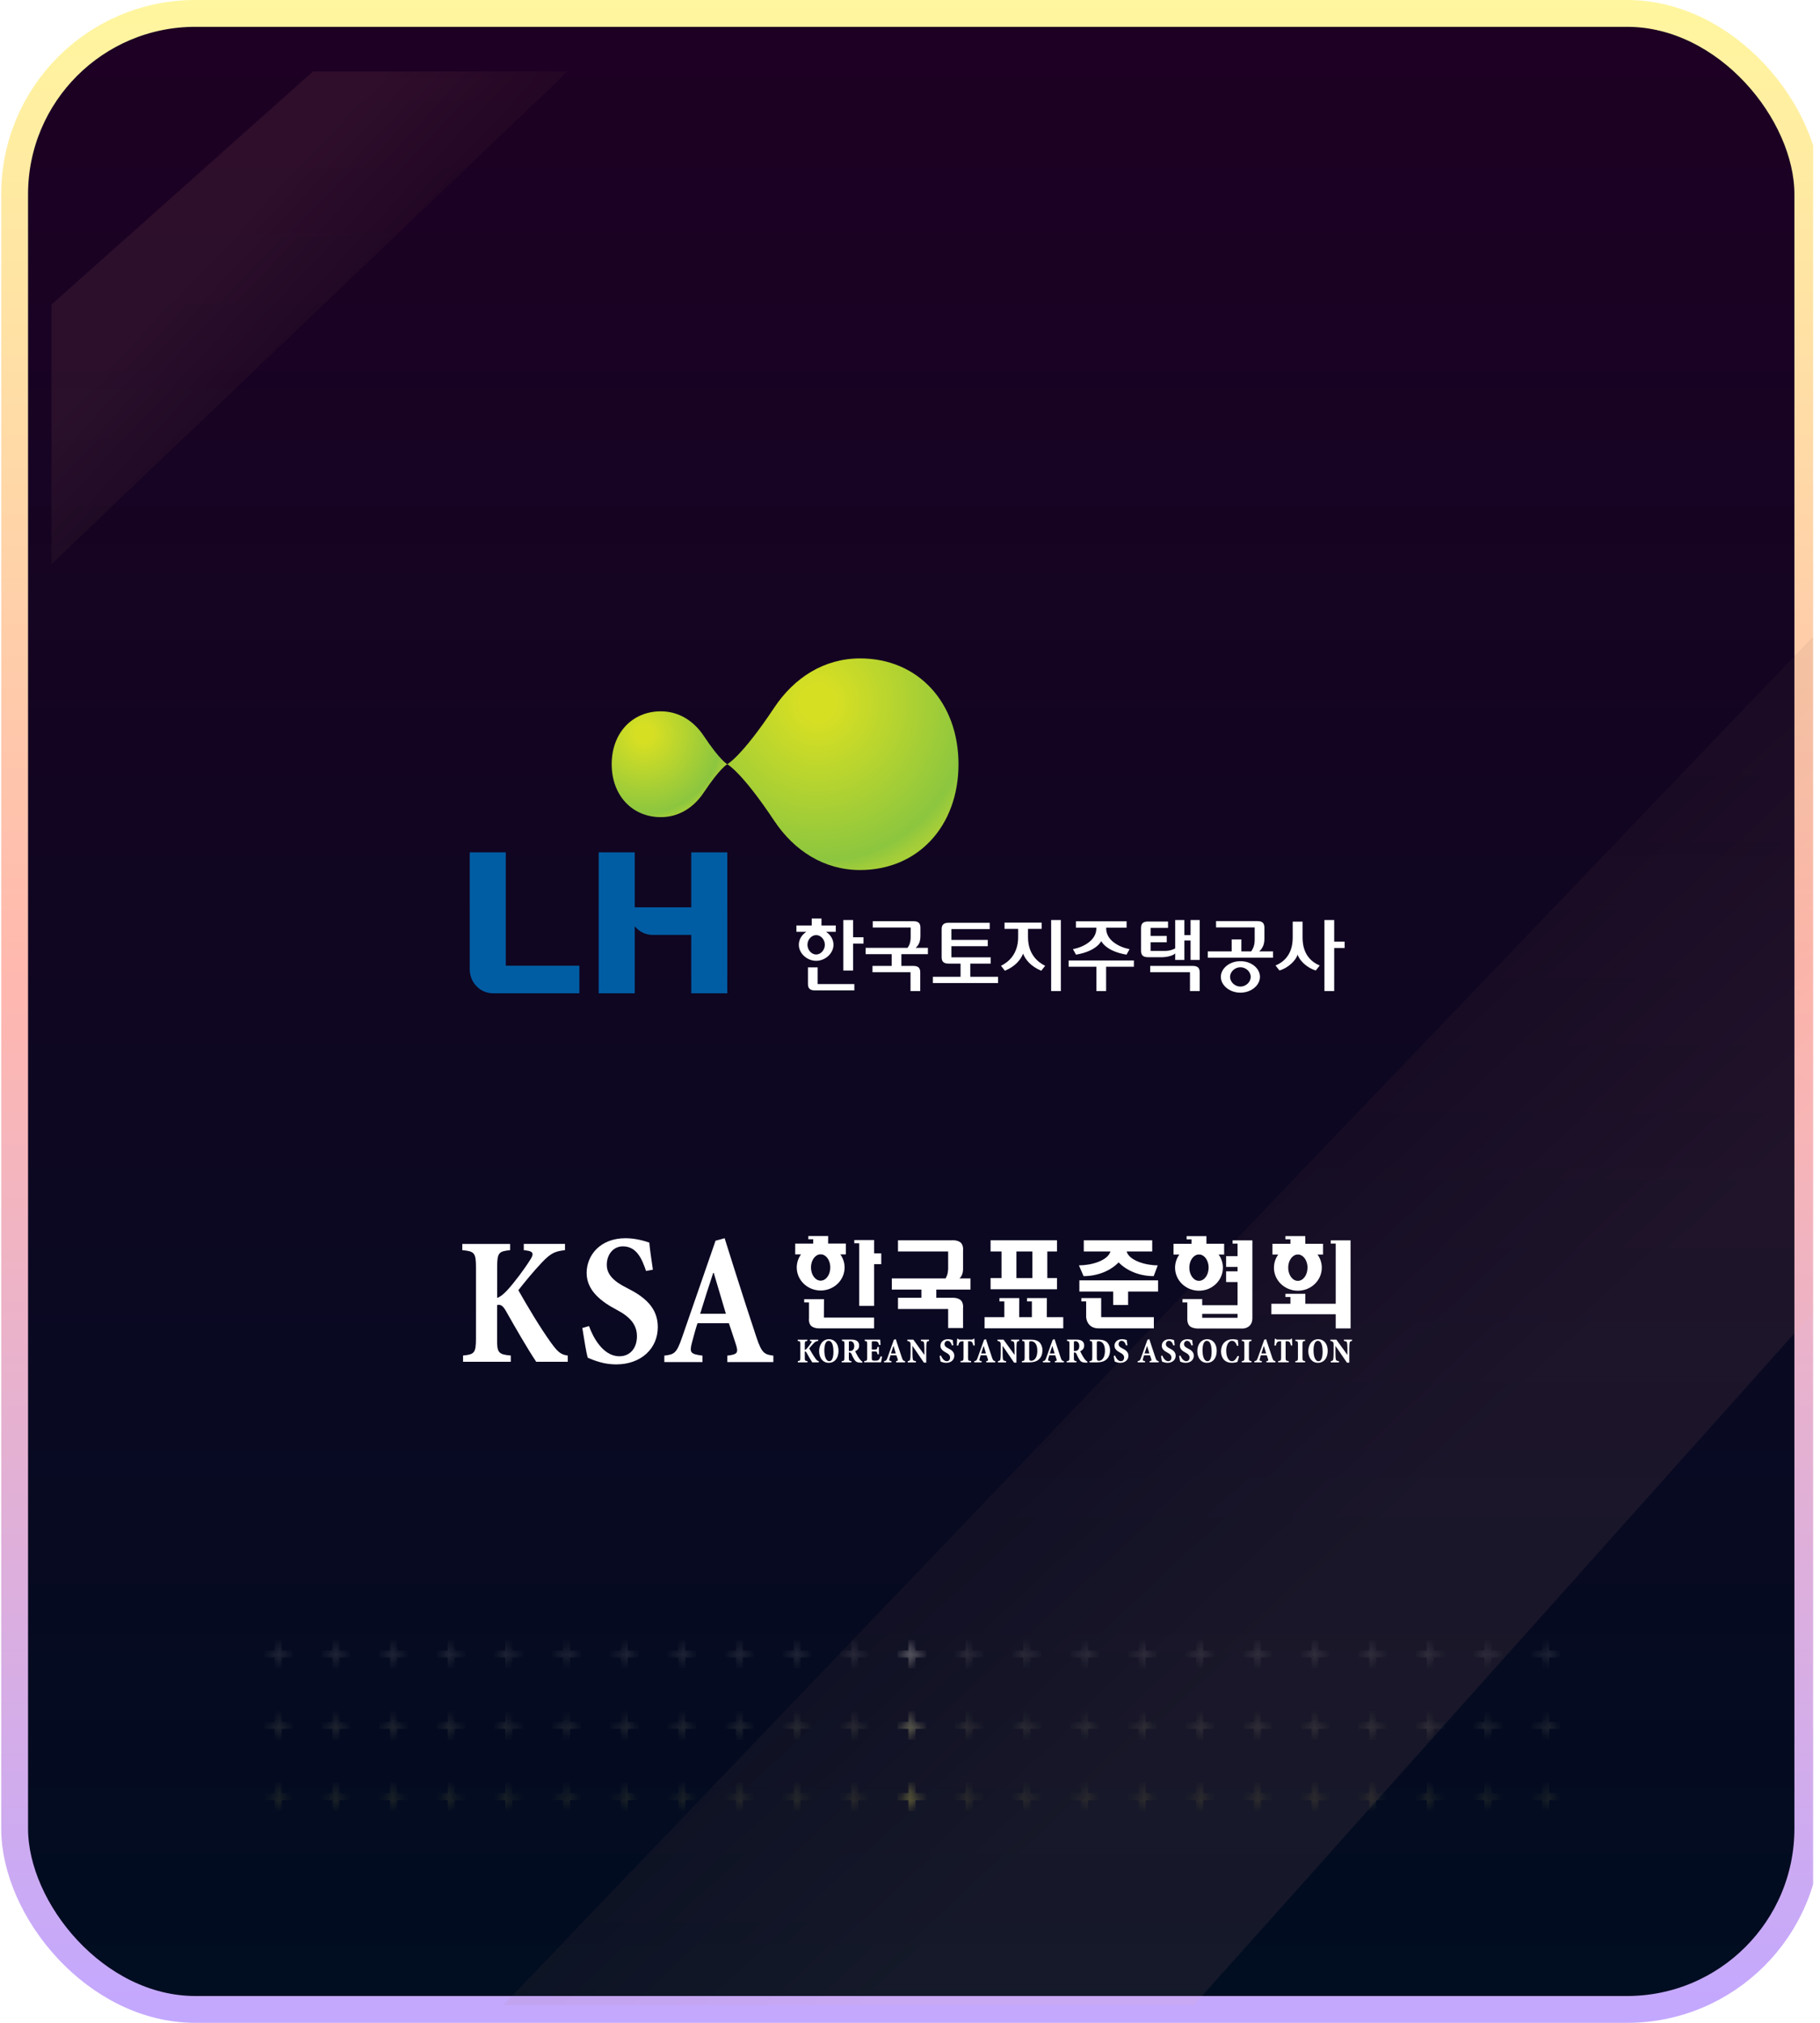 <svg width="225" height="250" viewBox="0 0 225 250" fill="none" xmlns="http://www.w3.org/2000/svg">
<g clip-path="url(#clip0_4596_149613)">
<rect x="1.81" y="1.658" width="221.684" height="246.684" rx="22.342" fill="url(#paint0_linear_4596_149613)" stroke="url(#paint1_linear_4596_149613)" stroke-width="3.316"/>
<mask id="path-2-inside-1_4596_149613" fill="white">
<path d="M32.953 204.534V204.314H34.289V202.992H34.512V204.314H35.848V204.534H34.512V205.856H34.289V204.534H32.953Z"/>
<path d="M75.711 204.534V204.314H77.047V202.992H77.27V204.314H78.606V204.534H77.27V205.856H77.047V204.534H75.711Z"/>
<path d="M40.08 204.534V204.314H41.416V202.992H41.638V204.314H42.974V204.534H41.638V205.856H41.416V204.534H40.08Z"/>
<path d="M82.838 204.534V204.314H84.174V202.992H84.396V204.314H85.733V204.534H84.396V205.856H84.174V204.534H82.838Z"/>
<path d="M47.206 204.534V204.314H48.542V202.992H48.765V204.314H50.101V204.534H48.765V205.856H48.542V204.534H47.206Z"/>
<path d="M89.964 204.534V204.314H91.3V202.992H91.523V204.314H92.859V204.534H91.523V205.856H91.3V204.534H89.964Z"/>
<path d="M54.332 204.534V204.314H55.668V202.992H55.891V204.314H57.227V204.534H55.891V205.856H55.668V204.534H54.332Z"/>
<path d="M97.09 204.534V204.314H98.426V202.992H98.649V204.314H99.985V204.534H98.649V205.856H98.426V204.534H97.09Z"/>
<path d="M61.459 204.534V204.314H62.795V202.992H63.017V204.314H64.353V204.534H63.017V205.856H62.795V204.534H61.459Z"/>
<path d="M104.216 204.534V204.314H105.553V202.992H105.775V204.314H107.112V204.534H105.775V205.856H105.553V204.534H104.216Z"/>
<path d="M68.585 204.534V204.314H69.921V202.992H70.144V204.314H71.48V204.534H70.144V205.856H69.921V204.534H68.585Z"/>
<path d="M111.343 204.534V204.314H112.679V202.992H112.902V204.314H114.238V204.534H112.902V205.856H112.679V204.534H111.343Z"/>
<path d="M32.953 213.346V213.126H34.289V211.804H34.512V213.126H35.848V213.346H34.512V214.668H34.289V213.346H32.953Z"/>
<path d="M75.711 213.346V213.126H77.047V211.804H77.27V213.126H78.606V213.346H77.27V214.668H77.047V213.346H75.711Z"/>
<path d="M40.08 213.346V213.126H41.416V211.804H41.638V213.126H42.974V213.346H41.638V214.668H41.416V213.346H40.08Z"/>
<path d="M82.838 213.346V213.126H84.174V211.804H84.396V213.126H85.733V213.346H84.396V214.668H84.174V213.346H82.838Z"/>
<path d="M47.206 213.346V213.126H48.542V211.804H48.765V213.126H50.101V213.346H48.765V214.668H48.542V213.346H47.206Z"/>
<path d="M89.964 213.346V213.126H91.3V211.804H91.523V213.126H92.859V213.346H91.523V214.668H91.3V213.346H89.964Z"/>
<path d="M54.332 213.346V213.126H55.668V211.804H55.891V213.126H57.227V213.346H55.891V214.668H55.668V213.346H54.332Z"/>
<path d="M97.09 213.346V213.126H98.426V211.804H98.649V213.126H99.985V213.346H98.649V214.668H98.426V213.346H97.09Z"/>
<path d="M61.459 213.346V213.126H62.795V211.804H63.017V213.126H64.353V213.346H63.017V214.668H62.795V213.346H61.459Z"/>
<path d="M104.216 213.346V213.126H105.553V211.804H105.775V213.126H107.112V213.346H105.775V214.668H105.553V213.346H104.216Z"/>
<path d="M68.585 213.346V213.126H69.921V211.804H70.144V213.126H71.48V213.346H70.144V214.668H69.921V213.346H68.585Z"/>
<path d="M111.343 213.346V213.126H112.679V211.804H112.902V213.126H114.238V213.346H112.902V214.668H112.679V213.346H111.343Z"/>
<path d="M32.953 222.158V221.938H34.289V220.616H34.512V221.938H35.848V222.158H34.512V223.48H34.289V222.158H32.953Z"/>
<path d="M75.711 222.158V221.938H77.047V220.616H77.27V221.938H78.606V222.158H77.27V223.48H77.047V222.158H75.711Z"/>
<path d="M40.08 222.158V221.938H41.416V220.616H41.638V221.938H42.974V222.158H41.638V223.48H41.416V222.158H40.08Z"/>
<path d="M82.838 222.158V221.938H84.174V220.616H84.396V221.938H85.733V222.158H84.396V223.48H84.174V222.158H82.838Z"/>
<path d="M47.206 222.158V221.938H48.542V220.616H48.765V221.938H50.101V222.158H48.765V223.48H48.542V222.158H47.206Z"/>
<path d="M89.964 222.158V221.938H91.3V220.616H91.523V221.938H92.859V222.158H91.523V223.48H91.3V222.158H89.964Z"/>
<path d="M54.332 222.158V221.938H55.668V220.616H55.891V221.938H57.227V222.158H55.891V223.48H55.668V222.158H54.332Z"/>
<path d="M97.09 222.158V221.938H98.426V220.616H98.649V221.938H99.985V222.158H98.649V223.48H98.426V222.158H97.09Z"/>
<path d="M61.459 222.158V221.938H62.795V220.616H63.017V221.938H64.353V222.158H63.017V223.48H62.795V222.158H61.459Z"/>
<path d="M104.216 222.158V221.938H105.553V220.616H105.775V221.938H107.112V222.158H105.775V223.48H105.553V222.158H104.216Z"/>
<path d="M68.585 222.158V221.938H69.921V220.616H70.144V221.938H71.48V222.158H70.144V223.48H69.921V222.158H68.585Z"/>
<path d="M111.343 222.158V221.938H112.679V220.616H112.902V221.938H114.238V222.158H112.902V223.48H112.679V222.158H111.343Z"/>
<path d="M111.241 204.534V204.314H112.577V202.992H112.8V204.314H114.136V204.534H112.8V205.856H112.577V204.534H111.241Z"/>
<path d="M153.999 204.534V204.314H155.335V202.992H155.558V204.314H156.894V204.534H155.558V205.856H155.335V204.534H153.999Z"/>
<path d="M118.368 204.534V204.314H119.704V202.992H119.926V204.314H121.263V204.534H119.926V205.856H119.704V204.534H118.368Z"/>
<path d="M161.126 204.534V204.314H162.462V202.992H162.684V204.314H164.021V204.534H162.684V205.856H162.462V204.534H161.126Z"/>
<path d="M125.494 204.534V204.314H126.83V202.992H127.053V204.314H128.389V204.534H127.053V205.856H126.83V204.534H125.494Z"/>
<path d="M168.252 204.534V204.314H169.588V202.992H169.811V204.314H171.147V204.534H169.811V205.856H169.588V204.534H168.252Z"/>
<path d="M132.62 204.534V204.314H133.956V202.992H134.179V204.314H135.515V204.534H134.179V205.856H133.956V204.534H132.62Z"/>
<path d="M175.378 204.534V204.314H176.714V202.992H176.937V204.314H178.273V204.534H176.937V205.856H176.714V204.534H175.378Z"/>
<path d="M139.747 204.534V204.314H141.083V202.992H141.305V204.314H142.642V204.534H141.305V205.856H141.083V204.534H139.747Z"/>
<path d="M182.505 204.534V204.314H183.841V202.992H184.063V204.314H185.4V204.534H184.063V205.856H183.841V204.534H182.505Z"/>
<path d="M146.873 204.534V204.314H148.209V202.992H148.432V204.314H149.768V204.534H148.432V205.856H148.209V204.534H146.873Z"/>
<path d="M189.631 204.534V204.314H190.967V202.992H191.19V204.314H192.526V204.534H191.19V205.856H190.967V204.534H189.631Z"/>
<path d="M111.241 213.346V213.126H112.577V211.804H112.8V213.126H114.136V213.346H112.8V214.668H112.577V213.346H111.241Z"/>
<path d="M153.999 213.346V213.126H155.335V211.804H155.558V213.126H156.894V213.346H155.558V214.668H155.335V213.346H153.999Z"/>
<path d="M118.368 213.346V213.126H119.704V211.804H119.926V213.126H121.263V213.346H119.926V214.668H119.704V213.346H118.368Z"/>
<path d="M161.126 213.346V213.126H162.462V211.804H162.684V213.126H164.021V213.346H162.684V214.668H162.462V213.346H161.126Z"/>
<path d="M125.494 213.346V213.126H126.83V211.804H127.053V213.126H128.389V213.346H127.053V214.668H126.83V213.346H125.494Z"/>
<path d="M168.252 213.346V213.126H169.588V211.804H169.811V213.126H171.147V213.346H169.811V214.668H169.588V213.346H168.252Z"/>
<path d="M132.62 213.346V213.126H133.956V211.804H134.179V213.126H135.515V213.346H134.179V214.668H133.956V213.346H132.62Z"/>
<path d="M175.378 213.346V213.126H176.714V211.804H176.937V213.126H178.273V213.346H176.937V214.668H176.714V213.346H175.378Z"/>
<path d="M139.747 213.346V213.126H141.083V211.804H141.305V213.126H142.642V213.346H141.305V214.668H141.083V213.346H139.747Z"/>
<path d="M182.505 213.346V213.126H183.841V211.804H184.063V213.126H185.4V213.346H184.063V214.668H183.841V213.346H182.505Z"/>
<path d="M146.873 213.346V213.126H148.209V211.804H148.432V213.126H149.768V213.346H148.432V214.668H148.209V213.346H146.873Z"/>
<path d="M189.631 213.346V213.126H190.967V211.804H191.19V213.126H192.526V213.346H191.19V214.668H190.967V213.346H189.631Z"/>
<path d="M111.241 222.158V221.938H112.577V220.616H112.8V221.938H114.136V222.158H112.8V223.48H112.577V222.158H111.241Z"/>
<path d="M153.999 222.158V221.938H155.335V220.616H155.558V221.938H156.894V222.158H155.558V223.48H155.335V222.158H153.999Z"/>
<path d="M118.368 222.158V221.938H119.704V220.616H119.926V221.938H121.263V222.158H119.926V223.48H119.704V222.158H118.368Z"/>
<path d="M161.126 222.158V221.938H162.462V220.616H162.684V221.938H164.021V222.158H162.684V223.48H162.462V222.158H161.126Z"/>
<path d="M125.494 222.158V221.938H126.83V220.616H127.053V221.938H128.389V222.158H127.053V223.48H126.83V222.158H125.494Z"/>
<path d="M168.252 222.158V221.938H169.588V220.616H169.811V221.938H171.147V222.158H169.811V223.48H169.588V222.158H168.252Z"/>
<path d="M132.62 222.158V221.938H133.956V220.616H134.179V221.938H135.515V222.158H134.179V223.48H133.956V222.158H132.62Z"/>
<path d="M175.378 222.158V221.938H176.714V220.616H176.937V221.938H178.273V222.158H176.937V223.48H176.714V222.158H175.378Z"/>
<path d="M139.747 222.158V221.938H141.083V220.616H141.305V221.938H142.642V222.158H141.305V223.48H141.083V222.158H139.747Z"/>
<path d="M182.505 222.158V221.938H183.841V220.616H184.063V221.938H185.4V222.158H184.063V223.48H183.841V222.158H182.505Z"/>
<path d="M146.873 222.158V221.938H148.209V220.616H148.432V221.938H149.768V222.158H148.432V223.48H148.209V222.158H146.873Z"/>
<path d="M189.631 222.158V221.938H190.967V220.616H191.19V221.938H192.526V222.158H191.19V223.48H190.967V222.158H189.631Z"/>
</mask>
<path d="M32.953 204.534V204.314H34.289V202.992H34.512V204.314H35.848V204.534H34.512V205.856H34.289V204.534H32.953Z" stroke="url(#paint2_linear_4596_149613)" stroke-opacity="0.25" stroke-width="0.662" mask="url(#path-2-inside-1_4596_149613)"/>
<path d="M75.711 204.534V204.314H77.047V202.992H77.27V204.314H78.606V204.534H77.27V205.856H77.047V204.534H75.711Z" stroke="url(#paint3_linear_4596_149613)" stroke-opacity="0.25" stroke-width="0.662" mask="url(#path-2-inside-1_4596_149613)"/>
<path d="M40.08 204.534V204.314H41.416V202.992H41.638V204.314H42.974V204.534H41.638V205.856H41.416V204.534H40.08Z" stroke="url(#paint4_linear_4596_149613)" stroke-opacity="0.25" stroke-width="0.662" mask="url(#path-2-inside-1_4596_149613)"/>
<path d="M82.838 204.534V204.314H84.174V202.992H84.396V204.314H85.733V204.534H84.396V205.856H84.174V204.534H82.838Z" stroke="url(#paint5_linear_4596_149613)" stroke-opacity="0.25" stroke-width="0.662" mask="url(#path-2-inside-1_4596_149613)"/>
<path d="M47.206 204.534V204.314H48.542V202.992H48.765V204.314H50.101V204.534H48.765V205.856H48.542V204.534H47.206Z" stroke="url(#paint6_linear_4596_149613)" stroke-opacity="0.25" stroke-width="0.662" mask="url(#path-2-inside-1_4596_149613)"/>
<path d="M89.964 204.534V204.314H91.3V202.992H91.523V204.314H92.859V204.534H91.523V205.856H91.3V204.534H89.964Z" stroke="url(#paint7_linear_4596_149613)" stroke-opacity="0.25" stroke-width="0.662" mask="url(#path-2-inside-1_4596_149613)"/>
<path d="M54.332 204.534V204.314H55.668V202.992H55.891V204.314H57.227V204.534H55.891V205.856H55.668V204.534H54.332Z" stroke="url(#paint8_linear_4596_149613)" stroke-opacity="0.25" stroke-width="0.662" mask="url(#path-2-inside-1_4596_149613)"/>
<path d="M97.09 204.534V204.314H98.426V202.992H98.649V204.314H99.985V204.534H98.649V205.856H98.426V204.534H97.09Z" stroke="url(#paint9_linear_4596_149613)" stroke-opacity="0.25" stroke-width="0.662" mask="url(#path-2-inside-1_4596_149613)"/>
<path d="M61.459 204.534V204.314H62.795V202.992H63.017V204.314H64.353V204.534H63.017V205.856H62.795V204.534H61.459Z" stroke="url(#paint10_linear_4596_149613)" stroke-opacity="0.25" stroke-width="0.662" mask="url(#path-2-inside-1_4596_149613)"/>
<path d="M104.216 204.534V204.314H105.553V202.992H105.775V204.314H107.112V204.534H105.775V205.856H105.553V204.534H104.216Z" stroke="url(#paint11_linear_4596_149613)" stroke-opacity="0.25" stroke-width="0.662" mask="url(#path-2-inside-1_4596_149613)"/>
<path d="M68.585 204.534V204.314H69.921V202.992H70.144V204.314H71.48V204.534H70.144V205.856H69.921V204.534H68.585Z" stroke="url(#paint12_linear_4596_149613)" stroke-opacity="0.25" stroke-width="0.662" mask="url(#path-2-inside-1_4596_149613)"/>
<path d="M111.343 204.534V204.314H112.679V202.992H112.902V204.314H114.238V204.534H112.902V205.856H112.679V204.534H111.343Z" stroke="url(#paint13_linear_4596_149613)" stroke-opacity="0.25" stroke-width="0.662" mask="url(#path-2-inside-1_4596_149613)"/>
<path d="M32.953 213.346V213.126H34.289V211.804H34.512V213.126H35.848V213.346H34.512V214.668H34.289V213.346H32.953Z" stroke="url(#paint14_linear_4596_149613)" stroke-opacity="0.25" stroke-width="0.662" mask="url(#path-2-inside-1_4596_149613)"/>
<path d="M75.711 213.346V213.126H77.047V211.804H77.27V213.126H78.606V213.346H77.27V214.668H77.047V213.346H75.711Z" stroke="url(#paint15_linear_4596_149613)" stroke-opacity="0.25" stroke-width="0.662" mask="url(#path-2-inside-1_4596_149613)"/>
<path d="M40.08 213.346V213.126H41.416V211.804H41.638V213.126H42.974V213.346H41.638V214.668H41.416V213.346H40.08Z" stroke="url(#paint16_linear_4596_149613)" stroke-opacity="0.25" stroke-width="0.662" mask="url(#path-2-inside-1_4596_149613)"/>
<path d="M82.838 213.346V213.126H84.174V211.804H84.396V213.126H85.733V213.346H84.396V214.668H84.174V213.346H82.838Z" stroke="url(#paint17_linear_4596_149613)" stroke-opacity="0.25" stroke-width="0.662" mask="url(#path-2-inside-1_4596_149613)"/>
<path d="M47.206 213.346V213.126H48.542V211.804H48.765V213.126H50.101V213.346H48.765V214.668H48.542V213.346H47.206Z" stroke="url(#paint18_linear_4596_149613)" stroke-opacity="0.25" stroke-width="0.662" mask="url(#path-2-inside-1_4596_149613)"/>
<path d="M89.964 213.346V213.126H91.3V211.804H91.523V213.126H92.859V213.346H91.523V214.668H91.3V213.346H89.964Z" stroke="url(#paint19_linear_4596_149613)" stroke-opacity="0.25" stroke-width="0.662" mask="url(#path-2-inside-1_4596_149613)"/>
<path d="M54.332 213.346V213.126H55.668V211.804H55.891V213.126H57.227V213.346H55.891V214.668H55.668V213.346H54.332Z" stroke="url(#paint20_linear_4596_149613)" stroke-opacity="0.25" stroke-width="0.662" mask="url(#path-2-inside-1_4596_149613)"/>
<path d="M97.09 213.346V213.126H98.426V211.804H98.649V213.126H99.985V213.346H98.649V214.668H98.426V213.346H97.09Z" stroke="url(#paint21_linear_4596_149613)" stroke-opacity="0.25" stroke-width="0.662" mask="url(#path-2-inside-1_4596_149613)"/>
<path d="M61.459 213.346V213.126H62.795V211.804H63.017V213.126H64.353V213.346H63.017V214.668H62.795V213.346H61.459Z" stroke="url(#paint22_linear_4596_149613)" stroke-opacity="0.25" stroke-width="0.662" mask="url(#path-2-inside-1_4596_149613)"/>
<path d="M104.216 213.346V213.126H105.553V211.804H105.775V213.126H107.112V213.346H105.775V214.668H105.553V213.346H104.216Z" stroke="url(#paint23_linear_4596_149613)" stroke-opacity="0.25" stroke-width="0.662" mask="url(#path-2-inside-1_4596_149613)"/>
<path d="M68.585 213.346V213.126H69.921V211.804H70.144V213.126H71.48V213.346H70.144V214.668H69.921V213.346H68.585Z" stroke="url(#paint24_linear_4596_149613)" stroke-opacity="0.25" stroke-width="0.662" mask="url(#path-2-inside-1_4596_149613)"/>
<path d="M111.343 213.346V213.126H112.679V211.804H112.902V213.126H114.238V213.346H112.902V214.668H112.679V213.346H111.343Z" stroke="url(#paint25_linear_4596_149613)" stroke-opacity="0.25" stroke-width="0.662" mask="url(#path-2-inside-1_4596_149613)"/>
<path d="M32.953 222.158V221.938H34.289V220.616H34.512V221.938H35.848V222.158H34.512V223.48H34.289V222.158H32.953Z" stroke="url(#paint26_linear_4596_149613)" stroke-opacity="0.25" stroke-width="0.662" mask="url(#path-2-inside-1_4596_149613)"/>
<path d="M75.711 222.158V221.938H77.047V220.616H77.27V221.938H78.606V222.158H77.27V223.48H77.047V222.158H75.711Z" stroke="url(#paint27_linear_4596_149613)" stroke-opacity="0.25" stroke-width="0.662" mask="url(#path-2-inside-1_4596_149613)"/>
<path d="M40.08 222.158V221.938H41.416V220.616H41.638V221.938H42.974V222.158H41.638V223.48H41.416V222.158H40.08Z" stroke="url(#paint28_linear_4596_149613)" stroke-opacity="0.25" stroke-width="0.662" mask="url(#path-2-inside-1_4596_149613)"/>
<path d="M82.838 222.158V221.938H84.174V220.616H84.396V221.938H85.733V222.158H84.396V223.48H84.174V222.158H82.838Z" stroke="url(#paint29_linear_4596_149613)" stroke-opacity="0.25" stroke-width="0.662" mask="url(#path-2-inside-1_4596_149613)"/>
<path d="M47.206 222.158V221.938H48.542V220.616H48.765V221.938H50.101V222.158H48.765V223.48H48.542V222.158H47.206Z" stroke="url(#paint30_linear_4596_149613)" stroke-opacity="0.25" stroke-width="0.662" mask="url(#path-2-inside-1_4596_149613)"/>
<path d="M89.964 222.158V221.938H91.3V220.616H91.523V221.938H92.859V222.158H91.523V223.48H91.3V222.158H89.964Z" stroke="url(#paint31_linear_4596_149613)" stroke-opacity="0.25" stroke-width="0.662" mask="url(#path-2-inside-1_4596_149613)"/>
<path d="M54.332 222.158V221.938H55.668V220.616H55.891V221.938H57.227V222.158H55.891V223.48H55.668V222.158H54.332Z" stroke="url(#paint32_linear_4596_149613)" stroke-opacity="0.25" stroke-width="0.662" mask="url(#path-2-inside-1_4596_149613)"/>
<path d="M97.09 222.158V221.938H98.426V220.616H98.649V221.938H99.985V222.158H98.649V223.48H98.426V222.158H97.09Z" stroke="url(#paint33_linear_4596_149613)" stroke-opacity="0.25" stroke-width="0.662" mask="url(#path-2-inside-1_4596_149613)"/>
<path d="M61.459 222.158V221.938H62.795V220.616H63.017V221.938H64.353V222.158H63.017V223.48H62.795V222.158H61.459Z" stroke="url(#paint34_linear_4596_149613)" stroke-opacity="0.25" stroke-width="0.662" mask="url(#path-2-inside-1_4596_149613)"/>
<path d="M104.216 222.158V221.938H105.553V220.616H105.775V221.938H107.112V222.158H105.775V223.48H105.553V222.158H104.216Z" stroke="url(#paint35_linear_4596_149613)" stroke-opacity="0.25" stroke-width="0.662" mask="url(#path-2-inside-1_4596_149613)"/>
<path d="M68.585 222.158V221.938H69.921V220.616H70.144V221.938H71.48V222.158H70.144V223.48H69.921V222.158H68.585Z" stroke="url(#paint36_linear_4596_149613)" stroke-opacity="0.25" stroke-width="0.662" mask="url(#path-2-inside-1_4596_149613)"/>
<path d="M111.343 222.158V221.938H112.679V220.616H112.902V221.938H114.238V222.158H112.902V223.48H112.679V222.158H111.343Z" stroke="url(#paint37_linear_4596_149613)" stroke-opacity="0.25" stroke-width="0.662" mask="url(#path-2-inside-1_4596_149613)"/>
<path d="M111.241 204.534V204.314H112.577V202.992H112.8V204.314H114.136V204.534H112.8V205.856H112.577V204.534H111.241Z" stroke="url(#paint38_linear_4596_149613)" stroke-opacity="0.25" stroke-width="0.662" mask="url(#path-2-inside-1_4596_149613)"/>
<path d="M153.999 204.534V204.314H155.335V202.992H155.558V204.314H156.894V204.534H155.558V205.856H155.335V204.534H153.999Z" stroke="url(#paint39_linear_4596_149613)" stroke-opacity="0.25" stroke-width="0.662" mask="url(#path-2-inside-1_4596_149613)"/>
<path d="M118.368 204.534V204.314H119.704V202.992H119.926V204.314H121.263V204.534H119.926V205.856H119.704V204.534H118.368Z" stroke="url(#paint40_linear_4596_149613)" stroke-opacity="0.25" stroke-width="0.662" mask="url(#path-2-inside-1_4596_149613)"/>
<path d="M161.126 204.534V204.314H162.462V202.992H162.684V204.314H164.021V204.534H162.684V205.856H162.462V204.534H161.126Z" stroke="url(#paint41_linear_4596_149613)" stroke-opacity="0.25" stroke-width="0.662" mask="url(#path-2-inside-1_4596_149613)"/>
<path d="M125.494 204.534V204.314H126.83V202.992H127.053V204.314H128.389V204.534H127.053V205.856H126.83V204.534H125.494Z" stroke="url(#paint42_linear_4596_149613)" stroke-opacity="0.25" stroke-width="0.662" mask="url(#path-2-inside-1_4596_149613)"/>
<path d="M168.252 204.534V204.314H169.588V202.992H169.811V204.314H171.147V204.534H169.811V205.856H169.588V204.534H168.252Z" stroke="url(#paint43_linear_4596_149613)" stroke-opacity="0.25" stroke-width="0.662" mask="url(#path-2-inside-1_4596_149613)"/>
<path d="M132.62 204.534V204.314H133.956V202.992H134.179V204.314H135.515V204.534H134.179V205.856H133.956V204.534H132.62Z" stroke="url(#paint44_linear_4596_149613)" stroke-opacity="0.25" stroke-width="0.662" mask="url(#path-2-inside-1_4596_149613)"/>
<path d="M175.378 204.534V204.314H176.714V202.992H176.937V204.314H178.273V204.534H176.937V205.856H176.714V204.534H175.378Z" stroke="url(#paint45_linear_4596_149613)" stroke-opacity="0.25" stroke-width="0.662" mask="url(#path-2-inside-1_4596_149613)"/>
<path d="M139.747 204.534V204.314H141.083V202.992H141.305V204.314H142.642V204.534H141.305V205.856H141.083V204.534H139.747Z" stroke="url(#paint46_linear_4596_149613)" stroke-opacity="0.25" stroke-width="0.662" mask="url(#path-2-inside-1_4596_149613)"/>
<path d="M182.505 204.534V204.314H183.841V202.992H184.063V204.314H185.4V204.534H184.063V205.856H183.841V204.534H182.505Z" stroke="url(#paint47_linear_4596_149613)" stroke-opacity="0.25" stroke-width="0.662" mask="url(#path-2-inside-1_4596_149613)"/>
<path d="M146.873 204.534V204.314H148.209V202.992H148.432V204.314H149.768V204.534H148.432V205.856H148.209V204.534H146.873Z" stroke="url(#paint48_linear_4596_149613)" stroke-opacity="0.25" stroke-width="0.662" mask="url(#path-2-inside-1_4596_149613)"/>
<path d="M189.631 204.534V204.314H190.967V202.992H191.19V204.314H192.526V204.534H191.19V205.856H190.967V204.534H189.631Z" stroke="url(#paint49_linear_4596_149613)" stroke-opacity="0.25" stroke-width="0.662" mask="url(#path-2-inside-1_4596_149613)"/>
<path d="M111.241 213.346V213.126H112.577V211.804H112.8V213.126H114.136V213.346H112.8V214.668H112.577V213.346H111.241Z" stroke="url(#paint50_linear_4596_149613)" stroke-opacity="0.25" stroke-width="0.662" mask="url(#path-2-inside-1_4596_149613)"/>
<path d="M153.999 213.346V213.126H155.335V211.804H155.558V213.126H156.894V213.346H155.558V214.668H155.335V213.346H153.999Z" stroke="url(#paint51_linear_4596_149613)" stroke-opacity="0.25" stroke-width="0.662" mask="url(#path-2-inside-1_4596_149613)"/>
<path d="M118.368 213.346V213.126H119.704V211.804H119.926V213.126H121.263V213.346H119.926V214.668H119.704V213.346H118.368Z" stroke="url(#paint52_linear_4596_149613)" stroke-opacity="0.25" stroke-width="0.662" mask="url(#path-2-inside-1_4596_149613)"/>
<path d="M161.126 213.346V213.126H162.462V211.804H162.684V213.126H164.021V213.346H162.684V214.668H162.462V213.346H161.126Z" stroke="url(#paint53_linear_4596_149613)" stroke-opacity="0.25" stroke-width="0.662" mask="url(#path-2-inside-1_4596_149613)"/>
<path d="M125.494 213.346V213.126H126.83V211.804H127.053V213.126H128.389V213.346H127.053V214.668H126.83V213.346H125.494Z" stroke="url(#paint54_linear_4596_149613)" stroke-opacity="0.25" stroke-width="0.662" mask="url(#path-2-inside-1_4596_149613)"/>
<path d="M168.252 213.346V213.126H169.588V211.804H169.811V213.126H171.147V213.346H169.811V214.668H169.588V213.346H168.252Z" stroke="url(#paint55_linear_4596_149613)" stroke-opacity="0.25" stroke-width="0.662" mask="url(#path-2-inside-1_4596_149613)"/>
<path d="M132.62 213.346V213.126H133.956V211.804H134.179V213.126H135.515V213.346H134.179V214.668H133.956V213.346H132.62Z" stroke="url(#paint56_linear_4596_149613)" stroke-opacity="0.25" stroke-width="0.662" mask="url(#path-2-inside-1_4596_149613)"/>
<path d="M175.378 213.346V213.126H176.714V211.804H176.937V213.126H178.273V213.346H176.937V214.668H176.714V213.346H175.378Z" stroke="url(#paint57_linear_4596_149613)" stroke-opacity="0.25" stroke-width="0.662" mask="url(#path-2-inside-1_4596_149613)"/>
<path d="M139.747 213.346V213.126H141.083V211.804H141.305V213.126H142.642V213.346H141.305V214.668H141.083V213.346H139.747Z" stroke="url(#paint58_linear_4596_149613)" stroke-opacity="0.25" stroke-width="0.662" mask="url(#path-2-inside-1_4596_149613)"/>
<path d="M182.505 213.346V213.126H183.841V211.804H184.063V213.126H185.4V213.346H184.063V214.668H183.841V213.346H182.505Z" stroke="url(#paint59_linear_4596_149613)" stroke-opacity="0.25" stroke-width="0.662" mask="url(#path-2-inside-1_4596_149613)"/>
<path d="M146.873 213.346V213.126H148.209V211.804H148.432V213.126H149.768V213.346H148.432V214.668H148.209V213.346H146.873Z" stroke="url(#paint60_linear_4596_149613)" stroke-opacity="0.25" stroke-width="0.662" mask="url(#path-2-inside-1_4596_149613)"/>
<path d="M189.631 213.346V213.126H190.967V211.804H191.19V213.126H192.526V213.346H191.19V214.668H190.967V213.346H189.631Z" stroke="url(#paint61_linear_4596_149613)" stroke-opacity="0.25" stroke-width="0.662" mask="url(#path-2-inside-1_4596_149613)"/>
<path d="M111.241 222.158V221.938H112.577V220.616H112.8V221.938H114.136V222.158H112.8V223.48H112.577V222.158H111.241Z" stroke="url(#paint62_linear_4596_149613)" stroke-opacity="0.25" stroke-width="0.662" mask="url(#path-2-inside-1_4596_149613)"/>
<path d="M153.999 222.158V221.938H155.335V220.616H155.558V221.938H156.894V222.158H155.558V223.48H155.335V222.158H153.999Z" stroke="url(#paint63_linear_4596_149613)" stroke-opacity="0.25" stroke-width="0.662" mask="url(#path-2-inside-1_4596_149613)"/>
<path d="M118.368 222.158V221.938H119.704V220.616H119.926V221.938H121.263V222.158H119.926V223.48H119.704V222.158H118.368Z" stroke="url(#paint64_linear_4596_149613)" stroke-opacity="0.25" stroke-width="0.662" mask="url(#path-2-inside-1_4596_149613)"/>
<path d="M161.126 222.158V221.938H162.462V220.616H162.684V221.938H164.021V222.158H162.684V223.48H162.462V222.158H161.126Z" stroke="url(#paint65_linear_4596_149613)" stroke-opacity="0.25" stroke-width="0.662" mask="url(#path-2-inside-1_4596_149613)"/>
<path d="M125.494 222.158V221.938H126.83V220.616H127.053V221.938H128.389V222.158H127.053V223.48H126.83V222.158H125.494Z" stroke="url(#paint66_linear_4596_149613)" stroke-opacity="0.25" stroke-width="0.662" mask="url(#path-2-inside-1_4596_149613)"/>
<path d="M168.252 222.158V221.938H169.588V220.616H169.811V221.938H171.147V222.158H169.811V223.48H169.588V222.158H168.252Z" stroke="url(#paint67_linear_4596_149613)" stroke-opacity="0.25" stroke-width="0.662" mask="url(#path-2-inside-1_4596_149613)"/>
<path d="M132.62 222.158V221.938H133.956V220.616H134.179V221.938H135.515V222.158H134.179V223.48H133.956V222.158H132.62Z" stroke="url(#paint68_linear_4596_149613)" stroke-opacity="0.25" stroke-width="0.662" mask="url(#path-2-inside-1_4596_149613)"/>
<path d="M175.378 222.158V221.938H176.714V220.616H176.937V221.938H178.273V222.158H176.937V223.48H176.714V222.158H175.378Z" stroke="url(#paint69_linear_4596_149613)" stroke-opacity="0.25" stroke-width="0.662" mask="url(#path-2-inside-1_4596_149613)"/>
<path d="M139.747 222.158V221.938H141.083V220.616H141.305V221.938H142.642V222.158H141.305V223.48H141.083V222.158H139.747Z" stroke="url(#paint70_linear_4596_149613)" stroke-opacity="0.25" stroke-width="0.662" mask="url(#path-2-inside-1_4596_149613)"/>
<path d="M182.505 222.158V221.938H183.841V220.616H184.063V221.938H185.4V222.158H184.063V223.48H183.841V222.158H182.505Z" stroke="url(#paint71_linear_4596_149613)" stroke-opacity="0.25" stroke-width="0.662" mask="url(#path-2-inside-1_4596_149613)"/>
<path d="M146.873 222.158V221.938H148.209V220.616H148.432V221.938H149.768V222.158H148.432V223.48H148.209V222.158H146.873Z" stroke="url(#paint72_linear_4596_149613)" stroke-opacity="0.25" stroke-width="0.662" mask="url(#path-2-inside-1_4596_149613)"/>
<path d="M189.631 222.158V221.938H190.967V220.616H191.19V221.938H192.526V222.158H191.19V223.48H190.967V222.158H189.631Z" stroke="url(#paint73_linear_4596_149613)" stroke-opacity="0.25" stroke-width="0.662" mask="url(#path-2-inside-1_4596_149613)"/>
<g filter="url(#filter0_f_4596_149613)">
<path d="M147.582 247.823L224.273 162.057L224.273 78.549L62.209 247.823L147.582 247.823Z" fill="url(#paint74_linear_4596_149613)" fill-opacity="0.08"/>
</g>
<g filter="url(#filter1_f_4596_149613)">
<path d="M6.358 37.644L38.699 8.827L70.188 8.827L6.358 69.724L6.358 37.644Z" fill="url(#paint75_linear_4596_149613)" fill-opacity="0.08"/>
</g>
<g clip-path="url(#clip1_4596_149613)">
<path d="M75.621 94.45C75.621 98.243 78.099 100.989 81.701 100.989C83.922 100.989 85.77 99.804 87.006 97.943C89.028 94.902 89.91 94.45 89.91 94.45C89.91 94.45 89.028 93.996 87.006 90.955C85.771 89.098 83.921 87.913 81.701 87.913C78.099 87.913 75.621 90.655 75.621 94.45Z" fill="url(#paint76_radial_4596_149613)"/>
<path d="M95.715 87.458C91.672 93.543 89.91 94.449 89.91 94.449C89.91 94.449 91.672 95.356 95.715 101.44C98.19 105.156 101.884 107.525 106.331 107.525C113.534 107.525 118.495 102.042 118.495 94.449C118.495 86.857 113.535 81.373 106.331 81.373C101.884 81.373 98.19 83.742 95.715 87.458Z" fill="url(#paint77_radial_4596_149613)"/>
<path d="M58.074 105.343H62.528V119.351H71.624V122.76H60.945C59.361 122.76 58.074 121.435 58.074 119.8V105.343ZM85.458 105.343V112.136H78.469V105.343H74.015V122.76H78.469V114.47C78.996 115.127 79.792 115.544 80.683 115.544H85.458V122.76H89.911V105.343H85.458H85.458Z" fill="#005DA4"/>
<path d="M105.463 113.705V115.837H106.752V116.616H105.463V119.946H104.259V113.705H105.463ZM140.178 118.703V119.48H136.745V122.484H135.543V119.48H132.111V118.703H140.178ZM100.899 117.966C100.325 117.966 99.822 117.403 99.822 116.762C99.822 116.121 100.325 115.568 100.899 115.568C101.472 115.568 101.973 116.117 101.973 116.762C101.973 117.408 101.471 117.966 100.899 117.966ZM103.325 114.381H101.556V113.517H100.354V114.381H98.461V115.16H99.684L99.588 115.229C99.058 115.616 98.756 116.173 98.756 116.76C98.756 117.817 99.755 118.744 100.898 118.744C102.041 118.744 103.04 117.817 103.04 116.76C103.04 116.171 102.741 115.612 102.217 115.229L102.121 115.16H103.325V114.381ZM153.345 121.931C152.667 121.931 152.07 121.371 152.07 120.731C152.07 120.091 152.667 119.541 153.345 119.541C154.022 119.541 154.621 120.087 154.621 120.731C154.621 121.375 154.024 121.931 153.345 121.931ZM153.345 118.791C151.994 118.791 150.929 119.695 150.929 120.728C150.929 121.762 151.994 122.682 153.345 122.682C154.695 122.682 155.763 121.769 155.763 120.728C155.763 119.688 154.721 118.791 153.345 118.791ZM131.15 122.484H129.949V113.705H131.15V122.484ZM164.94 113.704V116.374H166.232V117.165H164.94V122.484H163.736V113.705H164.94V113.704ZM101.085 119.557V121.622H105.62V122.402H100.77C100.14 122.402 99.884 122.169 99.884 121.597V119.557H101.085L101.085 119.557ZM112.194 117.142C112.409 116.861 112.583 116.473 112.583 115.781V114.629H107.894V113.851H112.898C113.529 113.851 113.789 114.085 113.789 114.654V115.663C113.789 116.405 113.572 116.801 113.203 117.142H114.714V117.921H111.434V119.376H112.878C113.509 119.376 113.767 119.608 113.767 120.18V122.484H112.563V120.154H107.862V119.376H110.235V117.921H107.016V117.142H112.194V117.142ZM155.678 117.58H157.378V118.359H149.317V117.58H152.266V116.098H153.466V117.58H154.684C154.842 117.321 155.111 116.947 155.111 116.162V114.62H150.337V113.839H155.426C156.054 113.839 156.313 114.074 156.313 114.645V116.045C156.313 116.63 156.152 117.142 155.677 117.58M147.426 119.376C148.057 119.376 148.314 119.609 148.314 120.181V122.484H147.112V120.154H142.196V119.376H147.426H147.426ZM116.412 118.287V114.85C116.412 114.279 116.669 114.045 117.298 114.045H122.355V114.825H117.614V116.161H122.113V116.94H117.614V118.314H122.471V119.093H119.952V120.719H123.387V121.497H115.329V120.719H118.749V119.093H117.298C116.669 119.093 116.412 118.857 116.412 118.288M148.314 113.704V118.636H147.185V116.234H146.415V118.636H145.285V117.813L145.22 117.887C145.072 118.053 144.359 118.303 143.616 118.303H142.246L141.951 118.3C141.321 118.3 141.063 118.068 141.063 117.498V114.694C141.063 114.123 141.322 113.889 141.951 113.889H144.401V114.678H142.244V115.675H144.238V116.453H142.244V117.524H143.969C144.669 117.524 145.109 117.31 145.266 117.218L145.285 117.207V113.704H146.415V115.57H147.185V113.704H148.314L148.314 113.704ZM126.48 117.861C126.185 118.592 125.548 119.427 124.231 119.971C124.071 119.768 123.91 119.564 123.749 119.361C124.645 118.923 125.869 117.939 125.869 115.82V114.799H124.185V114.023H128.774V114.799H127.089V115.821C127.089 117.94 128.314 118.923 129.21 119.362C129.158 119.426 128.754 119.937 128.728 119.972C127.414 119.427 126.774 118.592 126.479 117.861M136.143 116.302C136.143 116.302 135.616 117.552 133.022 117.983L132.643 117.305C134.002 117.043 135.538 116.186 135.538 114.741V114.648H133.011V113.859H139.277V114.648H136.751V114.741C136.751 116.187 138.288 117.043 139.644 117.306L139.267 117.983C136.673 117.552 136.143 116.302 136.143 116.302M161.032 115.876C161.032 117.995 162.157 118.899 163.152 119.327C163.1 119.393 162.698 119.903 162.668 119.939C161.568 119.628 160.616 118.671 160.42 117.97C160.227 118.671 159.276 119.628 158.173 119.939C158.013 119.735 157.852 119.531 157.691 119.327C158.686 118.899 159.812 117.995 159.812 115.876V113.907H161.032V115.876Z" fill="white"/>
</g>
<g clip-path="url(#clip2_4596_149613)">
<path d="M58.842 156.659C58.842 154.82 58.649 154.647 57.152 154.507V153.736H63.06V154.507C61.645 154.65 61.461 154.823 61.461 156.659V160.408C61.853 160.28 62.249 159.94 62.662 159.509C63.578 158.522 64.832 156.85 65.602 155.611C66.01 154.964 65.913 154.659 65.154 154.559L64.753 154.504V153.733H69.849V154.504C68.64 154.65 68.13 154.823 66.956 156.065C65.863 157.231 64.85 158.47 64.082 159.457C65.184 161.396 66.754 164.058 68.159 166C68.977 167.113 69.337 167.412 70.186 167.532V168.302H66.291C65.23 166.723 63.772 164.187 62.507 161.958C62.12 161.29 61.824 161.205 61.455 161.287V165.379C61.417 167.218 61.639 167.391 63.145 167.529V168.299H57.246V167.529C58.652 167.388 58.842 167.218 58.842 165.379V156.659Z" fill="white"/>
<path d="M72.818 163.891C73.272 165.156 74.493 167.619 76.573 167.619C77.923 167.619 78.743 166.588 78.743 165.147C78.743 163.706 77.871 162.743 76.292 161.905C74.394 160.909 72.525 159.544 72.525 157.327C72.525 155.11 74.23 153.03 77.323 153.03C78.5 153.03 79.578 153.332 80.272 153.572C80.349 154.471 80.507 155.464 80.715 156.92L79.868 157.078C79.382 155.628 78.717 154.035 77.01 154.035C75.82 154.035 75.015 155.037 75.015 156.319C75.015 157.535 75.908 158.381 77.487 159.169C79.643 160.244 81.321 161.583 81.321 164.008C81.321 166.668 79.256 168.624 76.166 168.624C75.463 168.624 74.716 168.513 74.148 168.34C73.547 168.173 73.067 167.977 72.654 167.789C72.472 167.148 72.227 165.593 71.992 164.128L72.821 163.888L72.818 163.891Z" fill="white"/>
<path d="M86.558 162.368C87.085 160.64 87.606 159.014 88.171 157.318H88.239L89.738 162.368H86.558ZM90.11 163.536C90.345 164.21 90.752 165.481 90.963 166.117C91.329 167.221 91.156 167.388 89.914 167.543V168.337H95.608V167.543C94.492 167.4 94.176 167.233 93.517 165.279C92.714 162.889 91.83 160.11 90.945 157.345L89.583 153.03L88.461 153.338L84.311 165.317C83.643 167.245 83.371 167.394 82.129 167.54V168.334H86.842V167.54C85.348 167.344 85.219 167.189 85.547 165.915C85.781 165.016 86.086 163.941 86.232 163.534H90.113L90.11 163.536Z" fill="white"/>
<path d="M119.981 159.377V157.995H118.616C118.634 157.98 118.648 157.966 118.666 157.948C119.102 157.512 119.058 156.817 119.058 156.817V154.577C119.058 154.577 119.155 153.865 118.727 153.543C118.3 153.218 117.652 153.285 117.652 153.285H111.015V154.668H117.216V156.817C117.216 156.817 117.204 157.277 117.084 157.602C117.029 157.755 116.958 157.889 116.9 157.995H110.254V159.377H113.909V160.394H111.015V161.776H117.216V164.131H119.058V161.688C119.058 161.688 119.155 160.977 118.727 160.651C118.3 160.326 117.652 160.394 117.652 160.394H115.752V159.377H119.981Z" fill="white"/>
<path d="M108.946 154.905H108.062V153.256H105.613V153.654H106.223V161.393H108.062V156.235H108.946V154.905Z" fill="white"/>
<path d="M104.413 156.645C104.413 156.041 104.216 155.485 103.885 155.025H104.568V153.692H102.377L102.383 152.761H99.931V153.159H100.535V153.695H98.309V155.025H99.026C98.695 155.485 98.499 156.044 98.499 156.645C98.499 158.217 99.823 159.491 101.457 159.491C103.092 159.491 104.415 158.217 104.415 156.645H104.413ZM100.259 156.645C100.259 155.801 100.728 155.11 101.328 155.025H101.58C102.181 155.11 102.646 155.804 102.646 156.645C102.646 157.547 102.113 158.276 101.454 158.276C100.795 158.276 100.259 157.547 100.259 156.645Z" fill="white"/>
<path d="M101.87 160.566H99.418V160.962H100.015V162.924C100.015 162.924 99.919 163.607 100.346 163.92C100.774 164.233 101.421 164.169 101.421 164.169H108.058V162.839H101.855L101.867 160.566H101.87Z" fill="white"/>
<path d="M130.671 157.954H129.473V154.668H130.671V153.285H122.461V154.668H123.814V157.957H122.461V159.339H130.671V157.957V157.954ZM125.656 154.668H127.631V157.957H125.656V154.668Z" fill="white"/>
<path d="M129.41 162.787L129.419 160.426H126.967V160.839H127.568V162.787H126.001L126.01 160.426H123.558V160.839H124.162V162.787H121.719V164.166H131.446V162.787H129.41Z" fill="white"/>
<path d="M133.438 158.238V159.62H137.623V161.284H139.462V159.62H143.168V158.238H133.438Z" fill="white"/>
<path d="M136.139 160.426H133.688V160.839H134.276V162.76C134.276 162.76 134.288 163.349 134.716 163.777C135.143 164.204 135.796 164.169 135.796 164.169H142.647V162.787H136.136V160.426H136.139Z" fill="white"/>
<path d="M133.383 156.384L133.957 157.714C135.717 157.714 137.284 157.049 138.292 156.018C139.299 157.052 140.866 157.714 142.627 157.714L143.127 156.384C141.616 156.384 139.595 155.786 139.282 154.668H142.445V153.285H133.983V154.668H137.287C136.915 155.827 134.894 156.384 133.383 156.384Z" fill="white"/>
<path d="M157.492 156.671C157.492 158.244 158.816 159.518 160.45 159.518C162.085 159.518 163.409 158.244 163.409 156.671C163.409 156.068 163.212 155.511 162.881 155.048H163.564V153.719H161.373L161.361 152.764H158.91V153.162H159.531V153.719H157.305V155.048H158.022C157.691 155.508 157.495 156.068 157.495 156.671H157.492ZM161.642 156.671C161.642 157.57 161.109 158.302 160.45 158.302C159.791 158.302 159.255 157.573 159.255 156.671C159.255 155.827 159.724 155.136 160.324 155.048H160.576C161.177 155.136 161.645 155.827 161.645 156.671H161.642Z" fill="white"/>
<path d="M166.964 153.291H164.513V153.689H165.128V161.128H161.373V159.919H161.361V159.901H158.91V160.297H159.531V161.128H157.176V162.426H165.128V164.175H166.97L166.964 153.291Z" fill="white"/>
<path d="M151.182 156.668C151.182 156.065 150.986 155.508 150.655 155.045H151.337V153.716H149.146V152.77H146.698V153.168H147.304V153.719H145.078V155.048H145.796C145.465 155.508 145.269 156.068 145.269 156.671C145.269 158.244 146.592 159.518 148.227 159.518C149.861 159.518 151.182 158.244 151.182 156.671V156.668ZM147.032 156.668C147.032 155.824 147.5 155.133 148.101 155.045H148.353C148.953 155.13 149.419 155.824 149.419 156.668C149.419 157.567 148.886 158.299 148.227 158.299C147.568 158.299 147.032 157.57 147.032 156.668Z" fill="white"/>
<path d="M154.828 162.842V153.296H152.379V153.695H152.994V155.247H151.58V156.577H152.994V157.122H151.58V158.451H152.994V161.307H148.624V160.548H146.188V160.961H146.782V162.909C146.782 162.909 146.735 163.495 147.028 163.835C147.333 164.186 148.044 164.192 148.044 164.192H153.504C153.504 164.192 154.072 164.245 154.479 163.852C154.884 163.463 154.828 162.839 154.828 162.839V162.842ZM152.994 162.865H148.624V162.385H152.994V162.865Z" fill="white"/>
<path d="M98.945 166.14C98.945 165.783 98.907 165.753 98.617 165.727V165.569H99.806V165.727C99.534 165.753 99.496 165.786 99.496 166.14V166.849C99.575 166.825 99.651 166.758 99.733 166.676C99.903 166.497 100.149 166.172 100.295 165.938C100.375 165.815 100.357 165.753 100.205 165.736L100.131 165.727V165.569H101.151V165.727C100.913 165.753 100.814 165.783 100.583 166.023C100.354 166.26 100.17 166.489 100.041 166.655C100.246 167.016 100.536 167.522 100.831 167.927C100.984 168.135 101.057 168.193 101.218 168.217V168.375H100.416C100.222 168.082 99.953 167.61 99.701 167.162C99.628 167.033 99.569 167.019 99.496 167.03V167.801C99.487 168.158 99.534 168.187 99.824 168.214V168.372H98.632V168.214C98.904 168.187 98.942 168.155 98.942 167.801V166.14H98.945Z" fill="white"/>
<path d="M102.437 165.71C102.838 165.71 103.035 166.225 103.035 167.063C103.035 167.833 102.844 168.229 102.531 168.229C102.103 168.229 101.91 167.623 101.91 166.887C101.91 166.152 102.106 165.71 102.434 165.71H102.44H102.437ZM102.505 165.511C101.641 165.511 101.266 166.284 101.266 166.984C101.266 167.813 101.723 168.428 102.452 168.428C103.181 168.428 103.664 167.869 103.664 166.934C103.664 166.082 103.172 165.511 102.505 165.511Z" fill="white"/>
<path d="M104.94 165.953C104.94 165.856 104.946 165.818 104.97 165.792C104.993 165.769 105.043 165.754 105.125 165.754C105.341 165.754 105.608 165.921 105.608 166.354C105.608 166.58 105.547 166.756 105.426 166.852C105.333 166.931 105.213 166.969 105.054 166.969H104.943V165.953H104.94ZM104.387 167.801C104.387 168.159 104.349 168.197 104.059 168.214V168.372H105.257V168.214C104.978 168.197 104.94 168.156 104.94 167.801V167.154H105.022C105.148 167.16 105.216 167.21 105.271 167.347C105.365 167.579 105.488 167.825 105.599 167.997C105.775 168.279 105.916 168.393 106.413 168.41C106.475 168.41 106.531 168.416 106.589 168.419L106.619 168.279C106.528 168.243 106.46 168.182 106.367 168.077C106.293 167.997 106.194 167.86 106.044 167.62C105.924 167.429 105.784 167.125 105.725 166.999C106.006 166.873 106.214 166.659 106.214 166.287C106.214 166.023 106.106 165.83 105.927 165.713C105.769 165.61 105.558 165.561 105.259 165.561H104.088V165.719C104.36 165.754 104.392 165.766 104.392 166.117L104.387 167.795V167.801Z" fill="white"/>
<path d="M107.209 166.135C107.209 165.783 107.171 165.751 106.898 165.725V165.566H108.817C108.823 165.637 108.84 165.953 108.858 166.211L108.685 166.231C108.635 166.05 108.586 165.938 108.521 165.871C108.454 165.801 108.331 165.769 108.105 165.769H107.938C107.795 165.769 107.774 165.786 107.774 165.927V166.794H108.076C108.401 166.794 108.416 166.77 108.483 166.457H108.656V167.371H108.483C108.416 167.043 108.404 167.022 108.076 167.022H107.774V167.792C107.774 168 107.792 168.088 107.871 168.129C107.938 168.164 108.058 168.167 108.222 168.167C108.419 168.167 108.577 168.135 108.662 168.03C108.735 167.942 108.799 167.804 108.875 167.62L109.048 167.658C109.025 167.819 108.949 168.246 108.911 168.369H106.84V168.211C107.168 168.185 107.206 168.15 107.206 167.798V166.132L107.209 166.135Z" fill="white"/>
<path d="M110.146 167.274C110.246 166.958 110.343 166.662 110.451 166.354H110.463L110.744 167.274H110.146ZM110.817 167.502C110.852 167.599 110.925 167.819 110.969 167.945C111.043 168.159 111.01 168.185 110.779 168.214V168.372H111.892V168.214C111.684 168.188 111.622 168.159 111.497 167.795C111.341 167.344 111.171 166.829 111.004 166.316L110.744 165.511L110.509 165.572L109.713 167.807C109.587 168.161 109.534 168.185 109.297 168.214V168.372H110.205V168.214C109.921 168.176 109.897 168.15 109.962 167.918C110.009 167.754 110.058 167.57 110.085 167.502H110.82H110.817Z" fill="white"/>
<path d="M112.573 166.36C112.573 166.067 112.573 165.976 112.5 165.877C112.427 165.774 112.33 165.745 112.172 165.73V165.566H112.916L114.269 167.444H114.278V166.671C114.278 166.313 114.254 166.097 114.234 165.959C114.21 165.812 114.102 165.742 113.847 165.73V165.566H114.852V165.73C114.661 165.739 114.568 165.812 114.55 165.959C114.533 166.097 114.509 166.313 114.509 166.671V168.407H114.219L112.81 166.343H112.802V167.277C112.802 167.634 112.825 167.848 112.843 167.98C112.866 168.135 112.977 168.2 113.232 168.214V168.378H112.222V168.214C112.412 168.205 112.509 168.138 112.529 167.983C112.547 167.848 112.57 167.637 112.57 167.28V166.363L112.573 166.36Z" fill="white"/>
<path d="M116.33 167.526C116.421 167.766 116.664 168.229 117.053 168.229C117.302 168.229 117.455 168.038 117.455 167.784C117.455 167.529 117.3 167.344 116.992 167.189C116.605 166.993 116.263 166.732 116.263 166.325C116.263 165.886 116.594 165.511 117.197 165.511C117.423 165.511 117.639 165.566 117.777 165.616C117.792 165.783 117.821 165.974 117.862 166.252L117.689 166.284C117.592 166.009 117.461 165.71 117.141 165.71C116.925 165.71 116.769 165.889 116.769 166.129C116.769 166.343 116.933 166.501 117.238 166.647C117.677 166.858 117.976 167.116 117.976 167.558C117.976 168.059 117.578 168.431 116.971 168.431C116.837 168.431 116.693 168.41 116.579 168.375C116.462 168.343 116.368 168.308 116.289 168.27C116.254 168.153 116.204 167.857 116.16 167.579L116.327 167.529L116.33 167.526Z" fill="white"/>
<path d="M119.108 165.768H118.971C118.78 165.768 118.681 165.824 118.616 165.9C118.56 165.964 118.508 166.087 118.461 166.295H118.285C118.3 165.97 118.326 165.671 118.332 165.452H118.44C118.499 165.531 118.54 165.56 118.648 165.56H120.151C120.25 165.56 120.286 165.534 120.35 165.452H120.461C120.467 165.633 120.485 165.973 120.502 166.281L120.327 166.292C120.277 166.064 120.224 165.938 120.16 165.868C120.095 165.794 119.981 165.762 119.843 165.762H119.676V167.795C119.676 168.152 119.714 168.181 120.06 168.208V168.366H118.748V168.208C119.073 168.181 119.114 168.149 119.114 167.795V165.762L119.108 165.768Z" fill="white"/>
<path d="M121.295 167.274C121.394 166.958 121.491 166.662 121.599 166.354H121.611L121.892 167.274H121.295ZM121.965 167.502C122.001 167.599 122.074 167.819 122.118 167.945C122.191 168.159 122.159 168.185 121.927 168.214V168.372H123.04V168.214C122.832 168.188 122.771 168.159 122.645 167.795C122.49 167.344 122.323 166.829 122.153 166.316L121.892 165.511L121.658 165.572L120.861 167.807C120.735 168.161 120.683 168.185 120.445 168.214V168.372H121.353V168.214C121.069 168.176 121.046 168.15 121.11 167.918C121.157 167.754 121.207 167.57 121.233 167.502H121.968H121.965Z" fill="white"/>
<path d="M123.722 166.36C123.722 166.067 123.722 165.976 123.648 165.877C123.575 165.774 123.478 165.745 123.32 165.73V165.566H124.064L125.417 167.444H125.426V166.671C125.426 166.313 125.403 166.097 125.382 165.959C125.359 165.812 125.25 165.742 124.996 165.73V165.566H126V165.73C125.81 165.739 125.716 165.812 125.699 165.959C125.681 166.097 125.658 166.313 125.658 166.671V168.407H125.368L123.959 166.343H123.95V167.277C123.95 167.634 123.973 167.848 123.991 167.98C124.014 168.135 124.126 168.2 124.381 168.214V168.378H123.37V168.214C123.563 168.205 123.657 168.138 123.678 167.983C123.695 167.848 123.719 167.637 123.719 167.28V166.363L123.722 166.36Z" fill="white"/>
<path d="M127.235 166.006C127.235 165.874 127.247 165.821 127.282 165.798C127.308 165.777 127.355 165.757 127.44 165.757C127.625 165.757 127.833 165.824 127.982 166.003C128.137 166.184 128.243 166.486 128.243 166.94C128.243 167.787 127.879 168.179 127.487 168.179C127.279 168.179 127.235 168.077 127.235 167.789V166.012V166.006ZM126.67 167.795C126.67 168.153 126.632 168.188 126.336 168.214V168.372H127.27C127.754 168.372 128.137 168.264 128.421 168.015C128.7 167.772 128.872 167.4 128.872 166.858C128.872 166.46 128.735 166.155 128.547 165.941C128.304 165.666 127.903 165.563 127.417 165.563H126.365V165.722C126.632 165.748 126.673 165.783 126.673 166.14V167.795H126.67Z" fill="white"/>
<path d="M129.782 167.274C129.882 166.958 129.978 166.662 130.087 166.354H130.098L130.38 167.274H129.782ZM130.453 167.502C130.488 167.599 130.561 167.819 130.605 167.945C130.678 168.159 130.646 168.185 130.412 168.214V168.372H131.525V168.214C131.317 168.188 131.255 168.159 131.129 167.795C130.974 167.344 130.804 166.829 130.637 166.316L130.377 165.511L130.142 165.572L129.346 167.807C129.22 168.161 129.164 168.185 128.93 168.214V168.372H129.838V168.214C129.554 168.176 129.53 168.15 129.595 167.918C129.641 167.754 129.691 167.57 129.718 167.502H130.453Z" fill="white"/>
<path d="M132.761 165.953C132.761 165.856 132.766 165.818 132.79 165.792C132.813 165.769 132.863 165.754 132.945 165.754C133.162 165.754 133.428 165.921 133.428 166.354C133.428 166.58 133.367 166.756 133.247 166.852C133.153 166.931 133.033 166.969 132.875 166.969H132.763V165.953H132.761ZM132.207 167.801C132.207 168.159 132.169 168.197 131.879 168.214V168.372H133.077V168.214C132.799 168.197 132.761 168.156 132.761 167.801V167.154H132.843C132.968 167.16 133.036 167.21 133.091 167.347C133.185 167.579 133.308 167.825 133.42 167.997C133.595 168.279 133.736 168.393 134.234 168.41C134.295 168.41 134.351 168.416 134.41 168.419L134.439 168.279C134.348 168.243 134.281 168.182 134.187 168.077C134.114 167.997 134.014 167.86 133.865 167.62C133.745 167.429 133.604 167.125 133.545 166.999C133.827 166.873 134.035 166.659 134.035 166.287C134.035 166.023 133.926 165.83 133.748 165.713C133.589 165.61 133.379 165.561 133.08 165.561H131.908V165.719C132.181 165.754 132.213 165.766 132.213 166.117L132.207 167.795V167.801Z" fill="white"/>
<path d="M135.595 166.006C135.595 165.874 135.606 165.821 135.641 165.798C135.665 165.777 135.715 165.757 135.8 165.757C135.984 165.757 136.192 165.824 136.341 166.003C136.497 166.184 136.602 166.486 136.602 166.94C136.602 167.787 136.239 168.179 135.846 168.179C135.638 168.179 135.595 168.077 135.595 167.789V166.012V166.006ZM135.029 167.795C135.029 168.153 134.991 168.188 134.695 168.214V168.372H135.63C136.113 168.372 136.497 168.264 136.781 168.015C137.059 167.772 137.232 167.4 137.232 166.858C137.232 166.46 137.094 166.155 136.907 165.941C136.664 165.666 136.262 165.563 135.776 165.563H134.725V165.722C134.991 165.748 135.032 165.783 135.032 166.14V167.795H135.029Z" fill="white"/>
<path d="M137.848 167.526C137.938 167.766 138.182 168.229 138.571 168.229C138.82 168.229 138.972 168.038 138.972 167.784C138.972 167.529 138.817 167.344 138.51 167.189C138.123 166.993 137.78 166.732 137.78 166.325C137.78 165.886 138.111 165.511 138.715 165.511C138.94 165.511 139.157 165.566 139.295 165.616C139.309 165.783 139.338 165.974 139.379 166.252L139.21 166.284C139.113 166.009 138.981 165.71 138.662 165.71C138.445 165.71 138.29 165.889 138.29 166.129C138.29 166.343 138.454 166.501 138.759 166.647C139.198 166.858 139.5 167.116 139.5 167.558C139.5 168.059 139.101 168.431 138.495 168.431C138.36 168.431 138.217 168.41 138.102 168.375C137.985 168.343 137.892 168.308 137.812 168.27C137.777 168.153 137.728 167.857 137.684 167.579L137.851 167.529L137.848 167.526Z" fill="white"/>
<path d="M141.497 167.274C141.596 166.958 141.693 166.662 141.801 166.354H141.813L142.094 167.274H141.497ZM142.168 167.502C142.203 167.599 142.276 167.819 142.32 167.945C142.393 168.159 142.361 168.185 142.127 168.214V168.372H143.24V168.214C143.032 168.188 142.97 168.159 142.844 167.795C142.689 167.344 142.519 166.829 142.352 166.316L142.091 165.511L141.857 165.572L141.06 167.807C140.935 168.161 140.879 168.185 140.645 168.214V168.372H141.553V168.214C141.268 168.176 141.245 168.15 141.309 167.918C141.356 167.754 141.406 167.57 141.432 167.502H142.168Z" fill="white"/>
<path d="M143.694 167.526C143.785 167.766 144.028 168.229 144.418 168.229C144.667 168.229 144.819 168.038 144.819 167.784C144.819 167.529 144.664 167.344 144.356 167.189C143.97 166.993 143.627 166.732 143.627 166.325C143.627 165.886 143.958 165.511 144.561 165.511C144.784 165.511 145.004 165.566 145.141 165.616C145.156 165.783 145.185 165.974 145.226 166.252L145.053 166.284C144.957 166.009 144.825 165.71 144.506 165.71C144.289 165.71 144.134 165.889 144.134 166.129C144.134 166.343 144.298 166.501 144.602 166.647C145.042 166.858 145.343 167.116 145.343 167.558C145.343 168.059 144.945 168.431 144.339 168.431C144.204 168.431 144.06 168.41 143.946 168.375C143.829 168.343 143.735 168.308 143.656 168.27C143.621 168.153 143.571 167.857 143.527 167.579L143.694 167.529V167.526Z" fill="white"/>
<path d="M145.934 167.526C146.024 167.766 146.267 168.229 146.657 168.229C146.906 168.229 147.058 168.038 147.058 167.784C147.058 167.529 146.903 167.344 146.595 167.189C146.209 166.993 145.866 166.732 145.866 166.325C145.866 165.886 146.197 165.511 146.801 165.511C147.026 165.511 147.243 165.566 147.38 165.616C147.395 165.783 147.427 165.974 147.465 166.252L147.296 166.284C147.199 166.009 147.067 165.71 146.748 165.71C146.531 165.71 146.376 165.889 146.376 166.129C146.376 166.343 146.54 166.501 146.844 166.647C147.284 166.858 147.585 167.116 147.585 167.558C147.585 168.059 147.187 168.431 146.581 168.431C146.446 168.431 146.303 168.41 146.188 168.375C146.071 168.343 145.977 168.308 145.898 168.27C145.863 168.153 145.813 167.857 145.77 167.579L145.936 167.529L145.934 167.526Z" fill="white"/>
<path d="M149.191 165.71C149.592 165.71 149.789 166.225 149.789 167.063C149.789 167.833 149.598 168.229 149.285 168.229C148.857 168.229 148.664 167.623 148.664 166.887C148.664 166.152 148.86 165.71 149.188 165.71H149.194H149.191ZM149.258 165.511C148.394 165.511 148.02 166.284 148.02 166.984C148.02 167.813 148.479 168.428 149.206 168.428C149.932 168.428 150.418 167.869 150.418 166.934C150.418 166.082 149.926 165.511 149.258 165.511Z" fill="white"/>
<path d="M152.926 166.334C152.765 165.862 152.551 165.71 152.294 165.71C151.875 165.71 151.591 166.272 151.591 166.92C151.591 167.705 151.898 168.232 152.299 168.232C152.607 168.232 152.783 167.971 152.999 167.584L153.178 167.62C153.125 167.807 153.043 168.159 152.976 168.325C152.868 168.355 152.569 168.428 152.302 168.428C151.309 168.428 150.949 167.702 150.949 167.01C150.949 166.138 151.506 165.514 152.402 165.514C152.671 165.514 152.92 165.575 153.029 165.602C153.058 165.868 153.076 166.056 153.099 166.31L152.926 166.337V166.334Z" fill="white"/>
<path d="M153.835 166.14C153.835 165.783 153.791 165.753 153.516 165.727V165.569H154.719V165.727C154.441 165.753 154.4 165.786 154.4 166.14V167.801C154.4 168.158 154.441 168.187 154.719 168.214V168.372H153.516V168.214C153.791 168.187 153.835 168.155 153.835 167.801V166.14Z" fill="white"/>
<path d="M155.934 167.274C156.034 166.958 156.131 166.662 156.239 166.354H156.251L156.532 167.274H155.934ZM156.605 167.502C156.64 167.599 156.713 167.819 156.757 167.945C156.831 168.159 156.798 168.185 156.564 168.214V168.372H157.677V168.214C157.469 168.188 157.408 168.159 157.282 167.795C157.126 167.344 156.957 166.829 156.79 166.316L156.529 165.511L156.295 165.572L155.498 167.807C155.372 168.161 155.316 168.185 155.082 168.214V168.372H155.99V168.214C155.706 168.176 155.682 168.15 155.747 167.918C155.794 167.754 155.844 167.57 155.87 167.502H156.605Z" fill="white"/>
<path d="M158.374 165.768H158.236C158.046 165.768 157.946 165.824 157.882 165.9C157.826 165.964 157.773 166.087 157.727 166.295H157.551C157.565 165.97 157.592 165.671 157.598 165.452H157.706C157.765 165.531 157.806 165.56 157.914 165.56H159.414C159.513 165.56 159.548 165.534 159.613 165.452H159.724C159.73 165.633 159.748 165.973 159.765 166.281L159.589 166.292C159.54 166.064 159.487 165.938 159.422 165.868C159.358 165.794 159.244 165.762 159.106 165.762H158.939V167.795C158.939 168.152 158.977 168.181 159.323 168.208V168.366H158.011V168.208C158.336 168.181 158.377 168.149 158.377 167.795V165.762L158.374 165.768Z" fill="white"/>
<path d="M160.46 166.14C160.46 165.783 160.416 165.753 160.141 165.727V165.569H161.344V165.727C161.066 165.753 161.025 165.786 161.025 166.14V167.801C161.025 168.158 161.066 168.187 161.344 168.214V168.372H160.141V168.214C160.416 168.187 160.46 168.155 160.46 167.801V166.14Z" fill="white"/>
<path d="M162.914 165.71C163.315 165.71 163.511 166.225 163.511 167.063C163.511 167.833 163.321 168.229 163.008 168.229C162.58 168.229 162.387 167.623 162.387 166.887C162.387 166.152 162.583 165.71 162.911 165.71H162.914ZM162.981 165.511C162.117 165.511 161.742 166.284 161.742 166.984C161.742 167.813 162.202 168.428 162.928 168.428C163.655 168.428 164.141 167.869 164.141 166.934C164.141 166.082 163.649 165.511 162.984 165.511H162.978H162.981Z" fill="white"/>
<path d="M164.87 166.36C164.87 166.067 164.87 165.976 164.797 165.877C164.724 165.774 164.627 165.745 164.469 165.73V165.566H165.213L166.566 167.444H166.575V166.671C166.575 166.313 166.551 166.097 166.531 165.959C166.507 165.812 166.399 165.742 166.144 165.73V165.566H167.149V165.73C166.958 165.739 166.865 165.812 166.847 165.959C166.829 166.097 166.806 166.313 166.806 166.671V168.407H166.516L165.107 166.343H165.098V167.277C165.098 167.634 165.122 167.848 165.139 167.98C165.163 168.135 165.274 168.2 165.529 168.214V168.378H164.519V168.214C164.709 168.205 164.806 168.138 164.826 167.983C164.844 167.848 164.867 167.637 164.867 167.28V166.363L164.87 166.36Z" fill="white"/>
</g>
</g>
<defs>
<filter id="filter0_f_4596_149613" x="45.653" y="61.991" width="195.178" height="202.389" filterUnits="userSpaceOnUse" color-interpolation-filters="sRGB">
<feFlood flood-opacity="0" result="BackgroundImageFix"/>
<feBlend mode="normal" in="SourceGraphic" in2="BackgroundImageFix" result="shape"/>
<feGaussianBlur stdDeviation="8.279" result="effect1_foregroundBlur_4596_149613"/>
</filter>
<filter id="filter1_f_4596_149613" x="-10.198" y="-7.731" width="96.943" height="94.013" filterUnits="userSpaceOnUse" color-interpolation-filters="sRGB">
<feFlood flood-opacity="0" result="BackgroundImageFix"/>
<feBlend mode="normal" in="SourceGraphic" in2="BackgroundImageFix" result="shape"/>
<feGaussianBlur stdDeviation="8.279" result="effect1_foregroundBlur_4596_149613"/>
</filter>
<linearGradient id="paint0_linear_4596_149613" x1="112.652" y1="0" x2="112.652" y2="250" gradientUnits="userSpaceOnUse">
<stop stop-color="#1E0023"/>
<stop offset="1" stop-color="#000D21"/>
</linearGradient>
<linearGradient id="paint1_linear_4596_149613" x1="116.195" y1="0" x2="116.195" y2="250" gradientUnits="userSpaceOnUse">
<stop stop-color="#FFF69F"/>
<stop offset="0.485" stop-color="#FFB8AF"/>
<stop offset="1" stop-color="#C3A8FF"/>
</linearGradient>
<linearGradient id="paint2_linear_4596_149613" x1="151.884" y1="202.992" x2="151.884" y2="223.48" gradientUnits="userSpaceOnUse">
<stop stop-color="white"/>
<stop offset="1" stop-color="#FFF94C"/>
</linearGradient>
<linearGradient id="paint3_linear_4596_149613" x1="151.884" y1="202.992" x2="151.884" y2="223.48" gradientUnits="userSpaceOnUse">
<stop stop-color="white"/>
<stop offset="1" stop-color="#FFF94C"/>
</linearGradient>
<linearGradient id="paint4_linear_4596_149613" x1="151.884" y1="202.992" x2="151.884" y2="223.48" gradientUnits="userSpaceOnUse">
<stop stop-color="white"/>
<stop offset="1" stop-color="#FFF94C"/>
</linearGradient>
<linearGradient id="paint5_linear_4596_149613" x1="151.884" y1="202.992" x2="151.884" y2="223.48" gradientUnits="userSpaceOnUse">
<stop stop-color="white"/>
<stop offset="1" stop-color="#FFF94C"/>
</linearGradient>
<linearGradient id="paint6_linear_4596_149613" x1="151.884" y1="202.992" x2="151.884" y2="223.48" gradientUnits="userSpaceOnUse">
<stop stop-color="white"/>
<stop offset="1" stop-color="#FFF94C"/>
</linearGradient>
<linearGradient id="paint7_linear_4596_149613" x1="151.884" y1="202.992" x2="151.884" y2="223.48" gradientUnits="userSpaceOnUse">
<stop stop-color="white"/>
<stop offset="1" stop-color="#FFF94C"/>
</linearGradient>
<linearGradient id="paint8_linear_4596_149613" x1="151.884" y1="202.992" x2="151.884" y2="223.48" gradientUnits="userSpaceOnUse">
<stop stop-color="white"/>
<stop offset="1" stop-color="#FFF94C"/>
</linearGradient>
<linearGradient id="paint9_linear_4596_149613" x1="151.884" y1="202.992" x2="151.884" y2="223.48" gradientUnits="userSpaceOnUse">
<stop stop-color="white"/>
<stop offset="1" stop-color="#FFF94C"/>
</linearGradient>
<linearGradient id="paint10_linear_4596_149613" x1="151.884" y1="202.992" x2="151.884" y2="223.48" gradientUnits="userSpaceOnUse">
<stop stop-color="white"/>
<stop offset="1" stop-color="#FFF94C"/>
</linearGradient>
<linearGradient id="paint11_linear_4596_149613" x1="151.884" y1="202.992" x2="151.884" y2="223.48" gradientUnits="userSpaceOnUse">
<stop stop-color="white"/>
<stop offset="1" stop-color="#FFF94C"/>
</linearGradient>
<linearGradient id="paint12_linear_4596_149613" x1="151.884" y1="202.992" x2="151.884" y2="223.48" gradientUnits="userSpaceOnUse">
<stop stop-color="white"/>
<stop offset="1" stop-color="#FFF94C"/>
</linearGradient>
<linearGradient id="paint13_linear_4596_149613" x1="151.884" y1="202.992" x2="151.884" y2="223.48" gradientUnits="userSpaceOnUse">
<stop stop-color="white"/>
<stop offset="1" stop-color="#FFF94C"/>
</linearGradient>
<linearGradient id="paint14_linear_4596_149613" x1="151.884" y1="202.992" x2="151.884" y2="223.48" gradientUnits="userSpaceOnUse">
<stop stop-color="white"/>
<stop offset="1" stop-color="#FFF94C"/>
</linearGradient>
<linearGradient id="paint15_linear_4596_149613" x1="151.884" y1="202.992" x2="151.884" y2="223.48" gradientUnits="userSpaceOnUse">
<stop stop-color="white"/>
<stop offset="1" stop-color="#FFF94C"/>
</linearGradient>
<linearGradient id="paint16_linear_4596_149613" x1="151.884" y1="202.992" x2="151.884" y2="223.48" gradientUnits="userSpaceOnUse">
<stop stop-color="white"/>
<stop offset="1" stop-color="#FFF94C"/>
</linearGradient>
<linearGradient id="paint17_linear_4596_149613" x1="151.884" y1="202.992" x2="151.884" y2="223.48" gradientUnits="userSpaceOnUse">
<stop stop-color="white"/>
<stop offset="1" stop-color="#FFF94C"/>
</linearGradient>
<linearGradient id="paint18_linear_4596_149613" x1="151.884" y1="202.992" x2="151.884" y2="223.48" gradientUnits="userSpaceOnUse">
<stop stop-color="white"/>
<stop offset="1" stop-color="#FFF94C"/>
</linearGradient>
<linearGradient id="paint19_linear_4596_149613" x1="151.884" y1="202.992" x2="151.884" y2="223.48" gradientUnits="userSpaceOnUse">
<stop stop-color="white"/>
<stop offset="1" stop-color="#FFF94C"/>
</linearGradient>
<linearGradient id="paint20_linear_4596_149613" x1="151.884" y1="202.992" x2="151.884" y2="223.48" gradientUnits="userSpaceOnUse">
<stop stop-color="white"/>
<stop offset="1" stop-color="#FFF94C"/>
</linearGradient>
<linearGradient id="paint21_linear_4596_149613" x1="151.884" y1="202.992" x2="151.884" y2="223.48" gradientUnits="userSpaceOnUse">
<stop stop-color="white"/>
<stop offset="1" stop-color="#FFF94C"/>
</linearGradient>
<linearGradient id="paint22_linear_4596_149613" x1="151.884" y1="202.992" x2="151.884" y2="223.48" gradientUnits="userSpaceOnUse">
<stop stop-color="white"/>
<stop offset="1" stop-color="#FFF94C"/>
</linearGradient>
<linearGradient id="paint23_linear_4596_149613" x1="151.884" y1="202.992" x2="151.884" y2="223.48" gradientUnits="userSpaceOnUse">
<stop stop-color="white"/>
<stop offset="1" stop-color="#FFF94C"/>
</linearGradient>
<linearGradient id="paint24_linear_4596_149613" x1="151.884" y1="202.992" x2="151.884" y2="223.48" gradientUnits="userSpaceOnUse">
<stop stop-color="white"/>
<stop offset="1" stop-color="#FFF94C"/>
</linearGradient>
<linearGradient id="paint25_linear_4596_149613" x1="151.884" y1="202.992" x2="151.884" y2="223.48" gradientUnits="userSpaceOnUse">
<stop stop-color="white"/>
<stop offset="1" stop-color="#FFF94C"/>
</linearGradient>
<linearGradient id="paint26_linear_4596_149613" x1="151.884" y1="202.992" x2="151.884" y2="223.48" gradientUnits="userSpaceOnUse">
<stop stop-color="white"/>
<stop offset="1" stop-color="#FFF94C"/>
</linearGradient>
<linearGradient id="paint27_linear_4596_149613" x1="151.884" y1="202.992" x2="151.884" y2="223.48" gradientUnits="userSpaceOnUse">
<stop stop-color="white"/>
<stop offset="1" stop-color="#FFF94C"/>
</linearGradient>
<linearGradient id="paint28_linear_4596_149613" x1="151.884" y1="202.992" x2="151.884" y2="223.48" gradientUnits="userSpaceOnUse">
<stop stop-color="white"/>
<stop offset="1" stop-color="#FFF94C"/>
</linearGradient>
<linearGradient id="paint29_linear_4596_149613" x1="151.884" y1="202.992" x2="151.884" y2="223.48" gradientUnits="userSpaceOnUse">
<stop stop-color="white"/>
<stop offset="1" stop-color="#FFF94C"/>
</linearGradient>
<linearGradient id="paint30_linear_4596_149613" x1="151.884" y1="202.992" x2="151.884" y2="223.48" gradientUnits="userSpaceOnUse">
<stop stop-color="white"/>
<stop offset="1" stop-color="#FFF94C"/>
</linearGradient>
<linearGradient id="paint31_linear_4596_149613" x1="151.884" y1="202.992" x2="151.884" y2="223.48" gradientUnits="userSpaceOnUse">
<stop stop-color="white"/>
<stop offset="1" stop-color="#FFF94C"/>
</linearGradient>
<linearGradient id="paint32_linear_4596_149613" x1="151.884" y1="202.992" x2="151.884" y2="223.48" gradientUnits="userSpaceOnUse">
<stop stop-color="white"/>
<stop offset="1" stop-color="#FFF94C"/>
</linearGradient>
<linearGradient id="paint33_linear_4596_149613" x1="151.884" y1="202.992" x2="151.884" y2="223.48" gradientUnits="userSpaceOnUse">
<stop stop-color="white"/>
<stop offset="1" stop-color="#FFF94C"/>
</linearGradient>
<linearGradient id="paint34_linear_4596_149613" x1="151.884" y1="202.992" x2="151.884" y2="223.48" gradientUnits="userSpaceOnUse">
<stop stop-color="white"/>
<stop offset="1" stop-color="#FFF94C"/>
</linearGradient>
<linearGradient id="paint35_linear_4596_149613" x1="151.884" y1="202.992" x2="151.884" y2="223.48" gradientUnits="userSpaceOnUse">
<stop stop-color="white"/>
<stop offset="1" stop-color="#FFF94C"/>
</linearGradient>
<linearGradient id="paint36_linear_4596_149613" x1="151.884" y1="202.992" x2="151.884" y2="223.48" gradientUnits="userSpaceOnUse">
<stop stop-color="white"/>
<stop offset="1" stop-color="#FFF94C"/>
</linearGradient>
<linearGradient id="paint37_linear_4596_149613" x1="151.884" y1="202.992" x2="151.884" y2="223.48" gradientUnits="userSpaceOnUse">
<stop stop-color="white"/>
<stop offset="1" stop-color="#FFF94C"/>
</linearGradient>
<linearGradient id="paint38_linear_4596_149613" x1="151.884" y1="202.992" x2="151.884" y2="223.48" gradientUnits="userSpaceOnUse">
<stop stop-color="white"/>
<stop offset="1" stop-color="#FFF94C"/>
</linearGradient>
<linearGradient id="paint39_linear_4596_149613" x1="151.884" y1="202.992" x2="151.884" y2="223.48" gradientUnits="userSpaceOnUse">
<stop stop-color="white"/>
<stop offset="1" stop-color="#FFF94C"/>
</linearGradient>
<linearGradient id="paint40_linear_4596_149613" x1="151.884" y1="202.992" x2="151.884" y2="223.48" gradientUnits="userSpaceOnUse">
<stop stop-color="white"/>
<stop offset="1" stop-color="#FFF94C"/>
</linearGradient>
<linearGradient id="paint41_linear_4596_149613" x1="151.884" y1="202.992" x2="151.884" y2="223.48" gradientUnits="userSpaceOnUse">
<stop stop-color="white"/>
<stop offset="1" stop-color="#FFF94C"/>
</linearGradient>
<linearGradient id="paint42_linear_4596_149613" x1="151.884" y1="202.992" x2="151.884" y2="223.48" gradientUnits="userSpaceOnUse">
<stop stop-color="white"/>
<stop offset="1" stop-color="#FFF94C"/>
</linearGradient>
<linearGradient id="paint43_linear_4596_149613" x1="151.884" y1="202.992" x2="151.884" y2="223.48" gradientUnits="userSpaceOnUse">
<stop stop-color="white"/>
<stop offset="1" stop-color="#FFF94C"/>
</linearGradient>
<linearGradient id="paint44_linear_4596_149613" x1="151.884" y1="202.992" x2="151.884" y2="223.48" gradientUnits="userSpaceOnUse">
<stop stop-color="white"/>
<stop offset="1" stop-color="#FFF94C"/>
</linearGradient>
<linearGradient id="paint45_linear_4596_149613" x1="151.884" y1="202.992" x2="151.884" y2="223.48" gradientUnits="userSpaceOnUse">
<stop stop-color="white"/>
<stop offset="1" stop-color="#FFF94C"/>
</linearGradient>
<linearGradient id="paint46_linear_4596_149613" x1="151.884" y1="202.992" x2="151.884" y2="223.48" gradientUnits="userSpaceOnUse">
<stop stop-color="white"/>
<stop offset="1" stop-color="#FFF94C"/>
</linearGradient>
<linearGradient id="paint47_linear_4596_149613" x1="151.884" y1="202.992" x2="151.884" y2="223.48" gradientUnits="userSpaceOnUse">
<stop stop-color="white"/>
<stop offset="1" stop-color="#FFF94C"/>
</linearGradient>
<linearGradient id="paint48_linear_4596_149613" x1="151.884" y1="202.992" x2="151.884" y2="223.48" gradientUnits="userSpaceOnUse">
<stop stop-color="white"/>
<stop offset="1" stop-color="#FFF94C"/>
</linearGradient>
<linearGradient id="paint49_linear_4596_149613" x1="151.884" y1="202.992" x2="151.884" y2="223.48" gradientUnits="userSpaceOnUse">
<stop stop-color="white"/>
<stop offset="1" stop-color="#FFF94C"/>
</linearGradient>
<linearGradient id="paint50_linear_4596_149613" x1="151.884" y1="202.992" x2="151.884" y2="223.48" gradientUnits="userSpaceOnUse">
<stop stop-color="white"/>
<stop offset="1" stop-color="#FFF94C"/>
</linearGradient>
<linearGradient id="paint51_linear_4596_149613" x1="151.884" y1="202.992" x2="151.884" y2="223.48" gradientUnits="userSpaceOnUse">
<stop stop-color="white"/>
<stop offset="1" stop-color="#FFF94C"/>
</linearGradient>
<linearGradient id="paint52_linear_4596_149613" x1="151.884" y1="202.992" x2="151.884" y2="223.48" gradientUnits="userSpaceOnUse">
<stop stop-color="white"/>
<stop offset="1" stop-color="#FFF94C"/>
</linearGradient>
<linearGradient id="paint53_linear_4596_149613" x1="151.884" y1="202.992" x2="151.884" y2="223.48" gradientUnits="userSpaceOnUse">
<stop stop-color="white"/>
<stop offset="1" stop-color="#FFF94C"/>
</linearGradient>
<linearGradient id="paint54_linear_4596_149613" x1="151.884" y1="202.992" x2="151.884" y2="223.48" gradientUnits="userSpaceOnUse">
<stop stop-color="white"/>
<stop offset="1" stop-color="#FFF94C"/>
</linearGradient>
<linearGradient id="paint55_linear_4596_149613" x1="151.884" y1="202.992" x2="151.884" y2="223.48" gradientUnits="userSpaceOnUse">
<stop stop-color="white"/>
<stop offset="1" stop-color="#FFF94C"/>
</linearGradient>
<linearGradient id="paint56_linear_4596_149613" x1="151.884" y1="202.992" x2="151.884" y2="223.48" gradientUnits="userSpaceOnUse">
<stop stop-color="white"/>
<stop offset="1" stop-color="#FFF94C"/>
</linearGradient>
<linearGradient id="paint57_linear_4596_149613" x1="151.884" y1="202.992" x2="151.884" y2="223.48" gradientUnits="userSpaceOnUse">
<stop stop-color="white"/>
<stop offset="1" stop-color="#FFF94C"/>
</linearGradient>
<linearGradient id="paint58_linear_4596_149613" x1="151.884" y1="202.992" x2="151.884" y2="223.48" gradientUnits="userSpaceOnUse">
<stop stop-color="white"/>
<stop offset="1" stop-color="#FFF94C"/>
</linearGradient>
<linearGradient id="paint59_linear_4596_149613" x1="151.884" y1="202.992" x2="151.884" y2="223.48" gradientUnits="userSpaceOnUse">
<stop stop-color="white"/>
<stop offset="1" stop-color="#FFF94C"/>
</linearGradient>
<linearGradient id="paint60_linear_4596_149613" x1="151.884" y1="202.992" x2="151.884" y2="223.48" gradientUnits="userSpaceOnUse">
<stop stop-color="white"/>
<stop offset="1" stop-color="#FFF94C"/>
</linearGradient>
<linearGradient id="paint61_linear_4596_149613" x1="151.884" y1="202.992" x2="151.884" y2="223.48" gradientUnits="userSpaceOnUse">
<stop stop-color="white"/>
<stop offset="1" stop-color="#FFF94C"/>
</linearGradient>
<linearGradient id="paint62_linear_4596_149613" x1="151.884" y1="202.992" x2="151.884" y2="223.48" gradientUnits="userSpaceOnUse">
<stop stop-color="white"/>
<stop offset="1" stop-color="#FFF94C"/>
</linearGradient>
<linearGradient id="paint63_linear_4596_149613" x1="151.884" y1="202.992" x2="151.884" y2="223.48" gradientUnits="userSpaceOnUse">
<stop stop-color="white"/>
<stop offset="1" stop-color="#FFF94C"/>
</linearGradient>
<linearGradient id="paint64_linear_4596_149613" x1="151.884" y1="202.992" x2="151.884" y2="223.48" gradientUnits="userSpaceOnUse">
<stop stop-color="white"/>
<stop offset="1" stop-color="#FFF94C"/>
</linearGradient>
<linearGradient id="paint65_linear_4596_149613" x1="151.884" y1="202.992" x2="151.884" y2="223.48" gradientUnits="userSpaceOnUse">
<stop stop-color="white"/>
<stop offset="1" stop-color="#FFF94C"/>
</linearGradient>
<linearGradient id="paint66_linear_4596_149613" x1="151.884" y1="202.992" x2="151.884" y2="223.48" gradientUnits="userSpaceOnUse">
<stop stop-color="white"/>
<stop offset="1" stop-color="#FFF94C"/>
</linearGradient>
<linearGradient id="paint67_linear_4596_149613" x1="151.884" y1="202.992" x2="151.884" y2="223.48" gradientUnits="userSpaceOnUse">
<stop stop-color="white"/>
<stop offset="1" stop-color="#FFF94C"/>
</linearGradient>
<linearGradient id="paint68_linear_4596_149613" x1="151.884" y1="202.992" x2="151.884" y2="223.48" gradientUnits="userSpaceOnUse">
<stop stop-color="white"/>
<stop offset="1" stop-color="#FFF94C"/>
</linearGradient>
<linearGradient id="paint69_linear_4596_149613" x1="151.884" y1="202.992" x2="151.884" y2="223.48" gradientUnits="userSpaceOnUse">
<stop stop-color="white"/>
<stop offset="1" stop-color="#FFF94C"/>
</linearGradient>
<linearGradient id="paint70_linear_4596_149613" x1="151.884" y1="202.992" x2="151.884" y2="223.48" gradientUnits="userSpaceOnUse">
<stop stop-color="white"/>
<stop offset="1" stop-color="#FFF94C"/>
</linearGradient>
<linearGradient id="paint71_linear_4596_149613" x1="151.884" y1="202.992" x2="151.884" y2="223.48" gradientUnits="userSpaceOnUse">
<stop stop-color="white"/>
<stop offset="1" stop-color="#FFF94C"/>
</linearGradient>
<linearGradient id="paint72_linear_4596_149613" x1="151.884" y1="202.992" x2="151.884" y2="223.48" gradientUnits="userSpaceOnUse">
<stop stop-color="white"/>
<stop offset="1" stop-color="#FFF94C"/>
</linearGradient>
<linearGradient id="paint73_linear_4596_149613" x1="151.884" y1="202.992" x2="151.884" y2="223.48" gradientUnits="userSpaceOnUse">
<stop stop-color="white"/>
<stop offset="1" stop-color="#FFF94C"/>
</linearGradient>
<linearGradient id="paint74_linear_4596_149613" x1="168.221" y1="194.368" x2="114.555" y2="136.871" gradientUnits="userSpaceOnUse">
<stop stop-color="#FFA68A"/>
<stop offset="1"/>
</linearGradient>
<linearGradient id="paint75_linear_4596_149613" x1="26.515" y1="29.889" x2="48.125" y2="50.13" gradientUnits="userSpaceOnUse">
<stop stop-color="#FFA68A"/>
<stop offset="1"/>
</linearGradient>
<radialGradient id="paint76_radial_4596_149613" cx="0" cy="0" r="1" gradientUnits="userSpaceOnUse" gradientTransform="translate(79.64 90.69) scale(10.615 10.944)">
<stop stop-color="#D7DF23"/>
<stop offset="0.1" stop-color="#D7DF23"/>
<stop offset="0.9" stop-color="#8CC63F"/>
<stop offset="1" stop-color="#A6CE38"/>
</radialGradient>
<radialGradient id="paint77_radial_4596_149613" cx="0" cy="0" r="1" gradientUnits="userSpaceOnUse" gradientTransform="translate(101.118 86.842) scale(21.126 21.78)">
<stop stop-color="#D7DF23"/>
<stop offset="0.1" stop-color="#D7DF23"/>
<stop offset="0.9" stop-color="#8CC63F"/>
<stop offset="1" stop-color="#A6CE38"/>
</radialGradient>
<clipPath id="clip0_4596_149613">
<rect width="224" height="250" fill="white" transform="translate(0.152)"/>
</clipPath>
<clipPath id="clip1_4596_149613">
<rect width="108.157" height="41.388" fill="white" transform="translate(58.074 81.373)"/>
</clipPath>
<clipPath id="clip2_4596_149613">
<rect width="110" height="15.866" fill="white" transform="translate(57.152 152.761)"/>
</clipPath>
</defs>
</svg>
